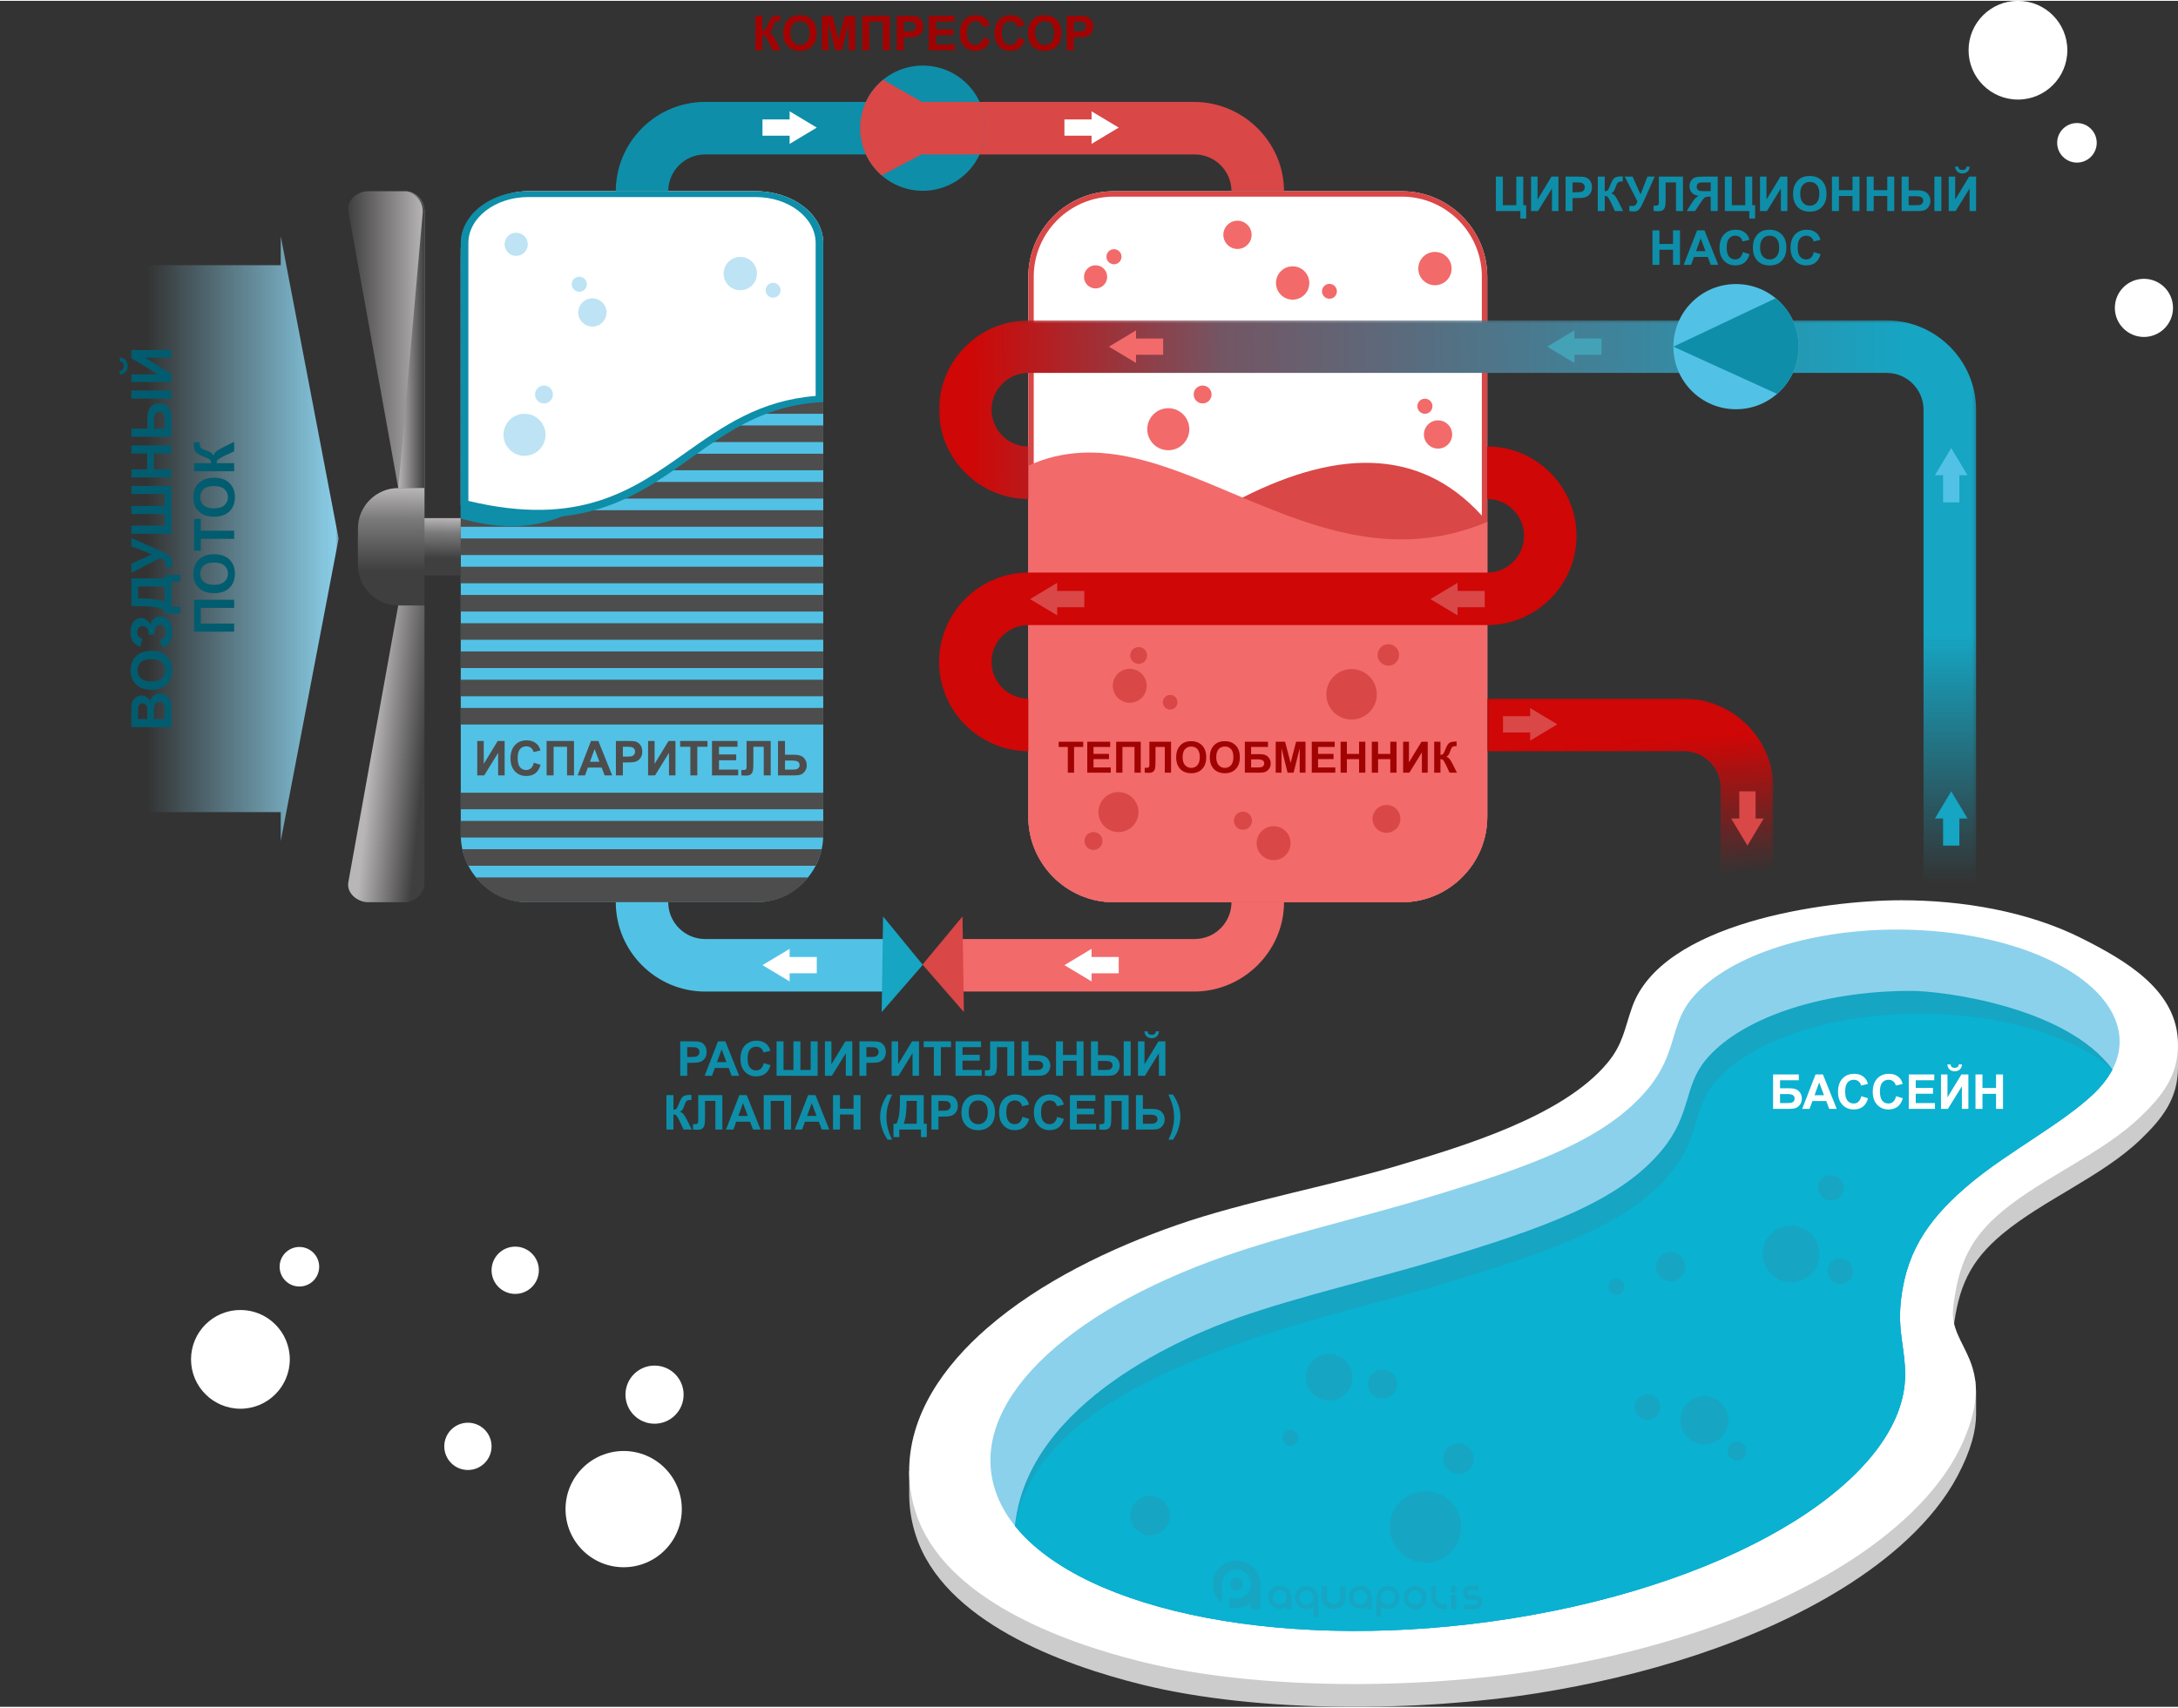 <?xml version="1.0" encoding="UTF-8"?>
<!DOCTYPE svg PUBLIC "-//W3C//DTD SVG 1.1//EN" "http://www.w3.org/Graphics/SVG/1.1/DTD/svg11.dtd">
<!-- Creator: CorelDRAW 2018 (64-Bit) -->
<svg xmlns="http://www.w3.org/2000/svg" xml:space="preserve" width="482px" height="378px" version="1.1" style="shape-rendering:geometricPrecision; text-rendering:geometricPrecision; image-rendering:optimizeQuality; fill-rule:evenodd; clip-rule:evenodd"
viewBox="0 0 496.483 388.981"
 xmlns:xlink="http://www.w3.org/1999/xlink">
 <rect x="0" y="0" width="496.483" height="388.981" fill="#333333" stroke="none"/>
 <defs>
  <style type="text/css">
   <![CDATA[
    .fil14 {fill:#BDE3F4}
    .fil4 {fill:#8BD1EB}
    .fil2 {fill:#51C2E5}
    .fil6 {fill:#0AB1D1}
    .fil5 {fill:#16A5C3}
    .fil22 {fill:#16A5C3}
    .fil12 {fill:#0E8EA9}
    .fil13 {fill:#0E8EA9}
    .fil11 {fill:#4D4D4D}
    .fil31 {fill:#8BD1EB}
    .fil3 {fill:#CCCCCC}
    .fil18 {fill:#CF0706}
    .fil15 {fill:#D94747}
    .fil1 {fill:#D94747}
    .fil16 {fill:#F26A6A}
    .fil19 {fill:#F26A6A}
    .fil0 {fill:white}
    .fil26 {fill:#51C2E5;fill-rule:nonzero}
    .fil27 {fill:#44A2B7;fill-rule:nonzero}
    .fil24 {fill:#16A5C3;fill-rule:nonzero}
    .fil23 {fill:#0E8EA9;fill-rule:nonzero}
    .fil32 {fill:#025C6F;fill-rule:nonzero}
    .fil21 {fill:#4D4D4D;fill-rule:nonzero}
    .fil20 {fill:#A10303;fill-rule:nonzero}
    .fil29 {fill:#D94747;fill-rule:nonzero}
    .fil28 {fill:#F26A6A;fill-rule:nonzero}
    .fil25 {fill:white;fill-rule:nonzero}
    .fil9 {fill:url(#id6)}
    .fil8 {fill:url(#id7)}
    .fil7 {fill:url(#id8)}
    .fil30 {fill:url(#id9)}
    .fil17 {fill:url(#id10)}
    .fil10 {fill:url(#id11)}
   ]]>
  </style>
   <mask id="id0">
  <linearGradient id="id1" gradientUnits="userSpaceOnUse" x1="450.455" y1="201.446" x2="450.457" y2="144.545">
   <stop offset="0" style="stop-opacity:0; stop-color:white"/>
   <stop offset="1" style="stop-opacity:1; stop-color:white"/>
  </linearGradient>
    <rect style="fill:url(#id1)" x="213.774" y="72.57" width="236.973" height="133.253"/>
   </mask>
   <mask id="id2">
  <linearGradient id="id3" gradientUnits="userSpaceOnUse" x1="397.839" y1="199.05" x2="395.443" y2="167.505">
   <stop offset="0" style="stop-opacity:0; stop-color:white"/>
   <stop offset="1" style="stop-opacity:1; stop-color:white"/>
  </linearGradient>
    <rect style="fill:url(#id3)" x="338.737" y="158.821" width="65.761" height="47.002"/>
   </mask>
   <mask id="id4">
  <linearGradient id="id5" gradientUnits="userSpaceOnUse" x1="0" y1="122.626" x2="77.19" y2="122.626">
   <stop offset="0" style="stop-opacity:0; stop-color:white"/>
   <stop offset="0.431" style="stop-opacity:-127.502; stop-color:white"/>
   <stop offset="1" style="stop-opacity:1; stop-color:white"/>
  </linearGradient>
    <rect style="fill:url(#id5)" x="-0.292" y="53.352" width="77.774" height="138.549"/>
   </mask>
  <linearGradient id="id6" gradientUnits="userSpaceOnUse" x1="90.791" y1="77.254" x2="96.773" y2="77.254">
   <stop offset="0" style="stop-opacity:1; stop-color:#B8B6B6"/>
   <stop offset="1" style="stop-opacity:1; stop-color:#403F3F"/>
  </linearGradient>
  <linearGradient id="id7" gradientUnits="userSpaceOnUse" x1="79.35" y1="77.254" x2="96.773" y2="77.254">
   <stop offset="0" style="stop-opacity:1; stop-color:#403F3F"/>
   <stop offset="1" style="stop-opacity:1; stop-color:#B8B6B6"/>
  </linearGradient>
  <linearGradient id="id8" gradientUnits="userSpaceOnUse" x1="105.103" y1="117.955" x2="104.968" y2="127.204">
   <stop offset="0" style="stop-opacity:1; stop-color:#B8B6B6"/>
   <stop offset="0.369" style="stop-opacity:1; stop-color:#7C7B7B"/>
   <stop offset="1" style="stop-opacity:1; stop-color:#403F3F"/>
  </linearGradient>
  <linearGradient id="id9" gradientUnits="userSpaceOnUse" xlink:href="#id8" x1="96.817" y1="111.095" x2="96.729" y2="130.079">
  </linearGradient>
  <linearGradient id="id10" gradientUnits="userSpaceOnUse" x1="221.145" y1="91.637" x2="434.375" y2="90.039">
   <stop offset="0" style="stop-opacity:1; stop-color:#CF0706"/>
   <stop offset="0.271" style="stop-opacity:1; stop-color:#735664"/>
   <stop offset="1" style="stop-opacity:1; stop-color:#16A5C3"/>
  </linearGradient>
  <linearGradient id="id11" gradientUnits="userSpaceOnUse" xlink:href="#id6" x1="84.69" y1="170.576" x2="96.773" y2="171.734">
  </linearGradient>
 </defs>
 <g id="Слой_x0020_1">
  <path class="fil0" d="M253.873 43.412l65.692 0c10.705,0 19.464,8.759 19.464,19.464l0 123.191c0,10.705 -8.759,19.464 -19.464,19.464l-65.692 0c-10.705,0 -19.464,-8.759 -19.464,-19.464l0 -123.191c0,-10.705 8.759,-19.464 19.464,-19.464z"/>
  <path class="fil1" d="M253.873 43.412l65.692 0c10.705,0 19.464,8.759 19.464,19.464l0 123.191c0,10.705 -8.759,19.464 -19.464,19.464l-65.692 0c-10.705,0 -19.464,-8.759 -19.464,-19.464l0 -123.191c0,-10.705 8.759,-19.464 19.464,-19.464zm65.692 1.236l-65.692 0c-5.011,0 -9.569,2.051 -12.873,5.355 -3.304,3.305 -5.355,7.862 -5.355,12.873l0 123.191c0,5.012 2.051,9.569 5.355,12.873 3.304,3.304 7.862,5.356 12.873,5.356l65.692 0c5.011,0 9.569,-2.052 12.873,-5.356 3.304,-3.304 5.355,-7.862 5.355,-12.873l0 -123.191c0,-5.011 -2.051,-9.568 -5.355,-12.873 -3.304,-3.304 -7.862,-5.355 -12.873,-5.355z"/>
  <path class="fil2" d="M120.407 43.412l51.883 0c8.455,0 15.372,6.918 15.372,15.373l0 131.373c0,8.455 -6.917,15.373 -15.372,15.373l-51.883 0c-8.454,0 -15.372,-6.918 -15.372,-15.373l0 -131.373c0,-8.455 6.918,-15.373 15.372,-15.373z"/>
  <path class="fil3" d="M433.473 210.273c13.66,0 28.7,2.465 40.987,8.642 8.681,4.364 18.579,9.99 21.298,19.158l0.725 -0.133 0 5.191 0 0.011c-0.004,7.175 -3.538,11.69 -8.617,16.559 -8.67,8.308 -22.103,13.735 -31.34,21.414 -7.518,6.249 -10.132,12.153 -11.293,22.115 -0.543,4.652 2.136,7.87 3.858,12.208l1.153 -0.977 0.211 2.441 0 5.358 0 0.067 -0.001 0c-0.013,3.594 -1.09,8.037 -4.178,13.911 -5.648,10.736 -16.152,19.414 -25.983,25.546 -20.458,12.76 -46.146,20.315 -69.821,24.084 -26.871,4.279 -63.653,4.614 -90.191,-1.96 -18.335,-4.542 -45.196,-14.433 -51.528,-34.029 -0.934,-2.889 -1.444,-5.885 -1.499,-8.922 -0.006,-0.302 -0.005,-0.604 -0.002,-0.905l-0.001 -0.001 -0.002 -4.844 0.443 -0.067c1.827,-10.844 9.088,-20.16 17.311,-27.311 12.173,-10.585 28.144,-18.228 43.291,-23.512 15.362,-5.358 34.746,-8.893 50.334,-13.536 14.76,-4.396 37.709,-11.206 47.856,-23.504 3.473,-4.209 3.833,-7.722 5.559,-12.626 6.76,-19.216 43.776,-24.378 61.43,-24.378z"/>
  <path class="fil0" d="M433.473 205.081c13.66,0 28.7,2.466 40.987,8.643 10.175,5.115 22.023,11.963 22.023,24.216 0,7.182 -3.535,11.699 -8.618,16.57 -8.669,8.308 -22.102,13.735 -31.34,21.413 -7.517,6.249 -10.131,12.154 -11.292,22.116 -1.061,9.1 10.269,12.148 2.304,30.385 -5.219,11.951 -16.624,21.545 -27.244,28.169 -20.458,12.76 -46.146,20.314 -69.821,24.084 -26.871,4.278 -63.653,4.614 -90.191,-1.961 -18.335,-4.541 -45.195,-14.432 -51.528,-34.028 -0.934,-2.89 -1.444,-5.885 -1.499,-8.921 -0.244,-13.343 8.089,-24.729 17.749,-33.129 12.173,-10.585 28.144,-18.229 43.291,-23.512 15.362,-5.358 34.747,-8.894 50.334,-13.536 14.76,-4.396 37.709,-11.206 47.856,-23.504 3.473,-4.209 3.833,-7.722 5.559,-12.626 6.76,-19.216 43.776,-24.379 61.43,-24.379z"/>
  <path class="fil4" d="M432.466 211.763c28.007,0 50.711,11.442 50.711,25.556 0,4.582 -2.52,8.609 -5.906,11.862 -6.938,6.666 -19.535,13.3 -27.921,20.287 -8.981,7.484 -14.639,14.891 -15.996,26.552 -0.865,7.437 0.935,11.08 0.929,17.265 -0.027,23.313 -37.533,47.216 -89.505,55.512 -56.993,9.097 -109.799,-4.017 -117.946,-29.291 -6.28,-19.479 15.801,-40.496 52.348,-53.275 13.851,-4.843 30.424,-8.647 44.831,-12.948 24.546,-7.33 41.994,-13.495 51.675,-25.257 6.709,-8.151 4.896,-14.375 9.899,-20.469 7.609,-9.271 25.734,-15.794 46.881,-15.794z"/>
  <path class="fil5" d="M435.66 225.739c6.925,0 35.295,3.517 45.88,17.922 -1.055,2.02 -2.551,3.87 -4.269,5.52 -6.938,6.665 -19.535,13.3 -27.921,20.287 -8.981,7.484 -14.639,14.891 -15.996,26.552 -0.865,7.437 0.935,11.08 0.929,17.265 -0.027,23.313 -37.533,47.216 -89.505,55.512 -50.437,8.051 -97.59,-1.295 -113.417,-21.07 2.913,-28.539 39.753,-43.583 51.013,-47.52 13.851,-4.843 30.424,-8.647 44.831,-12.949 24.547,-7.329 41.994,-13.494 51.675,-25.256 6.71,-8.151 4.896,-14.375 9.899,-20.469 7.61,-9.271 25.734,-15.794 46.881,-15.794z"/>
  <path class="fil6" d="M437.656 230.93c18.739,0 35.101,5.123 43.88,12.739 -1.056,2.017 -2.55,3.864 -4.265,5.512 -6.938,6.666 -19.535,13.3 -27.921,20.287 -8.981,7.484 -14.639,14.891 -15.996,26.552 -0.865,7.437 0.935,11.08 0.929,17.265 -0.027,23.313 -37.533,47.216 -89.505,55.512 -50.429,8.049 -97.569,-1.294 -113.404,-21.062 3.465,-19.45 23.23,-31.929 52.996,-42.337 13.852,-4.843 30.425,-8.647 44.832,-12.949 24.546,-7.329 41.994,-13.494 51.675,-25.256 6.709,-8.151 4.896,-14.375 9.898,-20.469 7.61,-9.271 25.735,-15.794 46.881,-15.794z"/>
  <path class="fil7" d="M105.035 117.954l-9.251 0c-7.802,0 -14.186,2.014 -14.186,4.475l0 4.085c0,2.461 6.383,4.475 14.186,4.475l9.251 0 0 -13.035z"/>
  <path class="fil8" d="M96.772 111.095l-5.99 0 -11.38 -63.128c-0.444,-2.466 2.049,-4.555 4.555,-4.555l8.261 0c2.505,0 4.554,2.05 4.554,4.555l0 63.128z"/>
  <path class="fil9" d="M96.772 111.095l-5.981 0 5.561 -62.744c0.221,-2.496 -1.639,-4.718 -4.134,-4.939 2.505,0 4.554,2.05 4.554,4.555l0 63.128z"/>
  <path class="fil10" d="M96.772 137.849l-5.99 0 -11.38 63.127c-0.444,2.466 2.049,4.555 4.555,4.555l8.261 0c2.505,0 4.554,-2.049 4.554,-4.555l0 -63.127z"/>
  <path class="fil11" d="M120.407 43.412l51.883 0c5.525,0 10.394,2.271 13.104,5.657l-78.091 0c2.71,-3.386 7.579,-5.657 13.104,-5.657zm66.564 8.32c0.449,1.105 0.691,2.278 0.691,3.492l0 0.289 -82.627 0 0 -0.289c0,-1.214 0.243,-2.387 0.691,-3.492l81.245 0zm0.691 6.444l0 3.778 -82.627 0 0 -3.778 82.627 0zm0 6.44l0 3.779 -82.627 0 0 -3.779 82.627 0zm0 6.441l0 3.779 -82.627 0 0 -3.779 82.627 0zm0 6.441l0 3.779 -82.627 0 0 -3.779 82.627 0zm0 6.441l0 3.779 -82.627 0 0 -3.779 82.627 0zm0 6.441l0 3.778 -82.627 0 0 -3.778 82.627 0zm0 6.441l0 3.778 -82.627 0 0 -3.778 82.627 0zm0 6.441l0 3.778 -82.627 0 0 -3.778 82.627 0zm0 6.44l0 3.779 -82.627 0 0 -3.779 82.627 0zm0 6.441l0 3.779 -82.627 0 0 -3.779 82.627 0zm0 6.441l0 3.779 -82.627 0 0 -3.779 82.627 0zm0 6.441l0 3.779 -82.627 0 0 -3.779 82.627 0zm0 6.441l0 3.778 -82.627 0 0 -3.778 82.627 0zm0 6.441l0 3.778 -82.627 0 0 -3.778 82.627 0zm0 6.441l0 3.778 -82.627 0 0 -3.778 82.627 0zm0 6.441l0 3.778 -82.627 0 0 -3.778 82.627 0zm0 6.44l0 3.779 -82.627 0 0 -3.779 82.627 0zm0 19.323l0 3.779 -82.627 0 0 -3.779 82.627 0zm0 6.441l0 3.778 -82.627 0 0 -3.778 82.627 0zm-0.338 6.441c-0.33,1.629 -0.79,2.491 -1.387,3.778l-79.178 0c-0.659,-1.241 -1.038,-2.088 -1.371,-3.778l81.936 0zm-3.144 6.441c-2.711,3.386 -6.366,5.656 -11.89,5.656l-51.883 0c-5.524,0 -9.179,-2.27 -11.89,-5.656l75.663 0z"/>
  <path class="fil12" d="M116.847 44.756l39.866 0c6.497,0 11.813,5.315 11.813,11.811l0 37.591c-25.36,-0.371 -29.011,33.622 -63.491,23.875l0 -61.466c0,-6.496 5.315,-11.811 11.812,-11.811z"/>
  <path class="fil0" d="M120.407 43.412l51.883 0c8.455,0 15.372,5.316 15.372,11.812l0 36.092c-31.989,1.446 -36.689,35.333 -82.627,23.677l0 -58.426c0,-6.496 6.917,-13.155 15.372,-13.155z"/>
  <path class="fil13" d="M120.407 43.412l51.883 0c8.455,0 15.372,5.316 15.372,11.812l0 36.267c-31.989,1.446 -36.689,35.582 -82.627,23.926l0 -60.193c0,-6.496 6.917,-11.812 15.372,-11.812zm51.883 1.331l-51.883 0c-3.749,0 -7.159,1.18 -9.632,3.08 -2.472,1.9 -4.008,4.52 -4.008,7.401l0 58.798c25.366,6.082 37.541,-2.524 49.469,-10.956 8.516,-6.021 16.916,-11.958 29.694,-12.973l0 -34.869c0,-2.881 -1.536,-5.501 -4.008,-7.401 -2.473,-1.9 -5.883,-3.08 -9.632,-3.08z"/>
  <path class="fil14" d="M119.564 94.158c2.647,0 4.792,2.146 4.792,4.792 0,2.647 -2.145,4.792 -4.792,4.792 -2.646,0 -4.791,-2.145 -4.791,-4.792 0,-2.646 2.145,-4.792 4.791,-4.792z"/>
  <path class="fil14" d="M123.999 87.718c1.127,0 2.04,0.913 2.04,2.039 0,1.126 -0.913,2.039 -2.04,2.039 -1.126,0 -2.039,-0.913 -2.039,-2.039 0,-1.126 0.913,-2.039 2.039,-2.039z"/>
  <path class="fil14" d="M135.038 67.837c1.778,0 3.22,1.442 3.22,3.22 0,1.779 -1.442,3.221 -3.22,3.221 -1.779,0 -3.221,-1.442 -3.221,-3.221 0,-1.778 1.442,-3.22 3.221,-3.22z"/>
  <path class="fil14" d="M132.043 62.897c0.949,0 1.719,0.77 1.719,1.719 0,0.95 -0.77,1.72 -1.719,1.72 -0.95,0 -1.72,-0.77 -1.72,-1.72 0,-0.949 0.77,-1.719 1.72,-1.719z"/>
  <path class="fil14" d="M168.75 58.393c2.098,0 3.799,1.701 3.799,3.798 0,2.098 -1.701,3.798 -3.799,3.798 -2.097,0 -3.798,-1.7 -3.798,-3.798 0,-2.097 1.701,-3.798 3.798,-3.798z"/>
  <path class="fil14" d="M117.667 52.871c1.46,0 2.643,1.183 2.643,2.642 0,1.46 -1.183,2.643 -2.643,2.643 -1.459,0 -2.642,-1.183 -2.642,-2.643 0,-1.459 1.183,-2.642 2.642,-2.642z"/>
  <path class="fil14" d="M176.232 64.293c0.938,0 1.698,0.76 1.698,1.697 0,0.937 -0.76,1.697 -1.698,1.697 -0.937,0 -1.696,-0.76 -1.696,-1.697 0,-0.937 0.759,-1.697 1.696,-1.697z"/>
  <path class="fil15" d="M339.029 135.263l0 -16.466c-14.095,-16.792 -33.177,-16.962 -55.791,-5.536l-16.872 22.002 72.663 0z"/>
  <path class="fil16" d="M339.029 118.797l0 67.27c0,10.705 -8.759,19.464 -19.464,19.464l-65.692 0c-10.705,0 -19.464,-8.759 -19.464,-19.464l0 -80.073c31.92,-14.632 63.979,29.979 104.62,12.803z"/>
  <path class="fil17" style="mask:url(#id0)" d="M234.409 72.862l195.692 0c11.191,0.012 20.354,9.171 20.354,20.364l0 0 0 112.305 -11.978 0 0 -112.304 0 -0.001c0,-4.612 -3.763,-8.386 -8.376,-8.386l-195.692 0c-4.612,0 -8.386,3.774 -8.386,8.386l0 0.001c0,4.612 3.774,8.385 8.386,8.385l0 3.347 0 8.631c-11.191,-0.011 -20.343,-9.17 -20.343,-20.364l0 0c0,-11.193 9.152,-20.352 20.343,-20.364z"/>
  <path class="fil18" style="mask:url(#id2)" d="M339.029 159.113l44.822 0c10.676,0.012 19.567,8.349 20.355,18.834l0 27.584 -11.978 0 0 -26.053 0 0c0,-4.61 -3.769,-8.381 -8.377,-8.386l-0.009 0 -44.813 0 0 -11.979z"/>
  <path class="fil18" d="M234.409 142.341c-4.612,0 -8.386,3.774 -8.386,8.386l0 0.001c0,4.612 3.774,8.385 8.386,8.385l0 3.347 0 8.632c-11.191,-0.012 -20.343,-9.171 -20.343,-20.364l0 0c0,-11.194 9.152,-20.352 20.343,-20.364l0 -0.001 104.62 0c4.414,0 8.059,-3.456 8.364,-7.796l0 -1.18c-0.305,-4.34 -3.95,-7.796 -8.364,-7.796l0 -4.239 0 -7.739c11.19,0.012 20.343,9.171 20.343,20.364l0 0c0,11.194 -9.153,20.352 -20.343,20.364l0 0 -104.62 0z"/>
  <path class="fil1" d="M308.094 163.876c-3.177,0 -5.753,-2.576 -5.753,-5.753 0,-3.177 2.576,-5.753 5.753,-5.753 3.177,0 5.753,2.576 5.753,5.753 0,3.177 -2.576,5.753 -5.753,5.753z"/>
  <path class="fil1" d="M316.48 151.587c-1.353,0 -2.449,-1.096 -2.449,-2.448 0,-1.352 1.096,-2.449 2.449,-2.449 1.352,0 2.448,1.097 2.448,2.449 0,1.352 -1.096,2.448 -2.448,2.448z"/>
  <path class="fil1" d="M290.325 195.93c-2.135,0 -3.866,-1.73 -3.866,-3.866 0,-2.135 1.731,-3.866 3.866,-3.866 2.135,0 3.866,1.731 3.866,3.866 0,2.136 -1.731,3.866 -3.866,3.866z"/>
  <path class="fil1" d="M283.337 189.006c-1.14,0 -2.064,-0.924 -2.064,-2.064 0,-1.141 0.924,-2.065 2.064,-2.065 1.14,0 2.065,0.924 2.065,2.065 0,1.14 -0.925,2.064 -2.065,2.064z"/>
  <path class="fil1" d="M254.956 189.538c-2.519,0 -4.56,-2.042 -4.56,-4.56 0,-2.519 2.041,-4.561 4.56,-4.561 2.519,0 4.56,2.042 4.56,4.561 0,2.518 -2.041,4.56 -4.56,4.56z"/>
  <path class="fil1" d="M316.051 189.696c-1.752,0 -3.172,-1.42 -3.172,-3.172 0,-1.752 1.42,-3.172 3.172,-3.172 1.753,0 3.173,1.42 3.173,3.172 0,1.752 -1.42,3.172 -3.173,3.172z"/>
  <path class="fil1" d="M249.265 193.604c-1.125,0 -2.037,-0.912 -2.037,-2.038 0,-1.125 0.912,-2.037 2.037,-2.037 1.126,0 2.038,0.912 2.038,2.037 0,1.126 -0.912,2.038 -2.038,2.038z"/>
  <path class="fil1" d="M257.53 160.042c-2.135,0 -3.866,-1.731 -3.866,-3.866 0,-2.135 1.731,-3.866 3.866,-3.866 2.135,0 3.866,1.731 3.866,3.866 0,2.135 -1.731,3.866 -3.866,3.866z"/>
  <path class="fil1" d="M266.741 161.594c-0.922,0 -1.669,-0.747 -1.669,-1.669 0,-0.922 0.747,-1.669 1.669,-1.669 0.922,0 1.669,0.747 1.669,1.669 0,0.922 -0.747,1.669 -1.669,1.669z"/>
  <path class="fil1" d="M259.565 151.178c-1.058,0 -1.916,-0.858 -1.916,-1.916 0,-1.058 0.858,-1.915 1.916,-1.915 1.057,0 1.915,0.857 1.915,1.915 0,1.058 -0.858,1.916 -1.915,1.916z"/>
  <path class="fil19" d="M266.315 92.886c2.646,0 4.791,2.146 4.791,4.792 0,2.646 -2.145,4.792 -4.791,4.792 -2.647,0 -4.792,-2.146 -4.792,-4.792 0,-2.646 2.145,-4.792 4.792,-4.792z"/>
  <path class="fil19" d="M274.144 87.718c1.126,0 2.039,0.913 2.039,2.039 0,1.126 -0.913,2.039 -2.039,2.039 -1.126,0 -2.04,-0.913 -2.04,-2.039 0,-1.126 0.914,-2.039 2.04,-2.039z"/>
  <path class="fil19" d="M282.087 50.135c1.779,0 3.221,1.441 3.221,3.22 0,1.779 -1.442,3.22 -3.221,3.22 -1.778,0 -3.22,-1.441 -3.22,-3.22 0,-1.779 1.442,-3.22 3.22,-3.22z"/>
  <path class="fil19" d="M253.936 56.626c0.95,0 1.72,0.771 1.72,1.72 0,0.95 -0.77,1.72 -1.72,1.72 -0.95,0 -1.72,-0.77 -1.72,-1.72 0,-0.949 0.77,-1.72 1.72,-1.72z"/>
  <path class="fil19" d="M294.665 60.537c2.098,0 3.799,1.701 3.799,3.799 0,2.098 -1.701,3.798 -3.799,3.798 -2.097,0 -3.798,-1.7 -3.798,-3.798 0,-2.098 1.701,-3.799 3.798,-3.799z"/>
  <path class="fil19" d="M249.743 60.296c1.459,0 2.642,1.183 2.642,2.642 0,1.46 -1.183,2.643 -2.642,2.643 -1.459,0 -2.642,-1.183 -2.642,-2.643 0,-1.459 1.183,-2.642 2.642,-2.642z"/>
  <path class="fil19" d="M303.051 64.535c0.937,0 1.697,0.76 1.697,1.697 0,0.938 -0.76,1.698 -1.697,1.698 -0.937,0 -1.697,-0.76 -1.697,-1.698 0,-0.937 0.76,-1.697 1.697,-1.697z"/>
  <path class="fil19" d="M327.806 95.656c1.779,0 3.221,1.441 3.221,3.22 0,1.779 -1.442,3.22 -3.221,3.22 -1.778,0 -3.22,-1.441 -3.22,-3.22 0,-1.779 1.442,-3.22 3.22,-3.22z"/>
  <path class="fil19" d="M324.811 90.715c0.95,0 1.72,0.77 1.72,1.72 0,0.95 -0.77,1.72 -1.72,1.72 -0.949,0 -1.719,-0.77 -1.719,-1.72 0,-0.95 0.77,-1.72 1.719,-1.72z"/>
  <path class="fil19" d="M327.103 57.249c2.097,0 3.798,1.7 3.798,3.798 0,2.098 -1.701,3.798 -3.798,3.798 -2.098,0 -3.798,-1.7 -3.798,-3.798 0,-2.098 1.7,-3.798 3.798,-3.798z"/>
  <path class="fil13" d="M160.713 23.048l55.75 0 0 11.978 -55.75 0c-4.613,0 -8.386,3.774 -8.386,8.386l0 0.001 -11.957 -0.001 0 0c0,-11.193 9.152,-20.352 20.343,-20.364z"/>
  <path class="fil2" d="M160.713 225.896l40.991 0 0 -11.979 -40.991 0c-4.613,0 -8.386,-3.773 -8.386,-8.386l0 0 -11.957 0 0 0.001c0,11.193 9.152,20.352 20.343,20.364z"/>
  <path class="fil20" d="M243.414 175.99l0 -5.862 -2.089 0 0 -1.192 5.596 0 0 1.192 -2.079 0 0 5.862 -1.428 0zm4.432 0l0 -7.054 5.221 0 0 1.192 -3.793 0 0 1.567 3.527 0 0 1.192 -3.527 0 0 1.911 3.931 0 0 1.192 -5.359 0zm6.591 -7.054l5.605 0 0 7.054 -1.428 0 0 -5.862 -2.749 0 0 5.862 -1.428 0 0 -7.054zm7.569 0l4.941 0 0 7.054 -1.428 0 0 -5.862 -2.119 0 0 3.012c0,0.862 -0.029,1.464 -0.087,1.804 -0.057,0.342 -0.197,0.609 -0.42,0.8 -0.223,0.191 -0.571,0.286 -1.046,0.286 -0.167,0 -0.469,-0.017 -0.91,-0.048l0 -1.105 0.319 0.005c0.297,0 0.499,-0.039 0.601,-0.12 0.104,-0.081 0.154,-0.278 0.154,-0.591l-0.005 -1.212 0 -4.023zm6.11 3.57c0,-0.719 0.109,-1.323 0.324,-1.813 0.159,-0.359 0.379,-0.683 0.657,-0.969 0.277,-0.285 0.581,-0.497 0.911,-0.637 0.44,-0.185 0.948,-0.279 1.522,-0.279 1.041,0 1.872,0.324 2.498,0.969 0.624,0.647 0.936,1.545 0.936,2.696 0,1.141 -0.311,2.035 -0.93,2.678 -0.619,0.645 -1.448,0.967 -2.484,0.967 -1.049,0 -1.885,-0.32 -2.504,-0.962 -0.619,-0.64 -0.93,-1.524 -0.93,-2.65zm1.468 -0.048c0,0.8 0.186,1.406 0.555,1.82 0.37,0.412 0.839,0.619 1.407,0.619 0.57,0 1.037,-0.206 1.403,-0.614 0.364,-0.411 0.547,-1.025 0.547,-1.844 0,-0.81 -0.178,-1.414 -0.534,-1.811 -0.355,-0.4 -0.826,-0.598 -1.416,-0.598 -0.587,0 -1.062,0.202 -1.422,0.604 -0.359,0.404 -0.54,1.011 -0.54,1.824zm6.196 0.048c0,-0.719 0.108,-1.323 0.323,-1.813 0.159,-0.359 0.379,-0.683 0.657,-0.969 0.277,-0.285 0.581,-0.497 0.911,-0.637 0.44,-0.185 0.948,-0.279 1.522,-0.279 1.041,0 1.872,0.324 2.498,0.969 0.624,0.647 0.936,1.545 0.936,2.696 0,1.141 -0.311,2.035 -0.93,2.678 -0.619,0.645 -1.448,0.967 -2.484,0.967 -1.049,0 -1.885,-0.32 -2.504,-0.962 -0.619,-0.64 -0.929,-1.524 -0.929,-2.65zm1.467 -0.048c0,0.8 0.186,1.406 0.555,1.82 0.37,0.412 0.839,0.619 1.408,0.619 0.57,0 1.036,-0.206 1.402,-0.614 0.365,-0.411 0.547,-1.025 0.547,-1.844 0,-0.81 -0.177,-1.414 -0.534,-1.811 -0.355,-0.4 -0.826,-0.598 -1.415,-0.598 -0.588,0 -1.063,0.202 -1.422,0.604 -0.36,0.404 -0.541,1.011 -0.541,1.824zm6.521 -3.522l5.271 0 0 1.192 -3.843 0 0 1.636 1.903 0c0.524,0 0.961,0.064 1.306,0.192 0.346,0.128 0.642,0.364 0.887,0.711 0.244,0.345 0.367,0.75 0.367,1.215 0,0.476 -0.123,0.885 -0.371,1.225 -0.246,0.338 -0.527,0.571 -0.844,0.696 -0.315,0.125 -0.765,0.187 -1.348,0.187l-3.328 0 0 -7.054zm1.428 5.862l1.385 0c0.441,0 0.753,-0.021 0.932,-0.064 0.179,-0.043 0.337,-0.14 0.47,-0.292 0.133,-0.151 0.199,-0.338 0.199,-0.56 0,-0.323 -0.117,-0.558 -0.349,-0.706 -0.233,-0.146 -0.629,-0.22 -1.19,-0.22l-1.447 0 0 1.842zm5.605 1.192l0 -7.054 2.139 0 1.264 4.811 1.25 -4.811 2.144 0 0 7.054 -1.32 0 -0.005 -5.553 -1.391 5.553 -1.372 0 -1.384 -5.553 -0.005 5.553 -1.32 0zm8.226 0l0 -7.054 5.222 0 0 1.192 -3.793 0 0 1.567 3.526 0 0 1.192 -3.526 0 0 1.911 3.931 0 0 1.192 -5.36 0zm6.572 0l0 -7.054 1.428 0 0 2.779 2.778 0 0 -2.779 1.429 0 0 7.054 -1.429 0 0 -3.083 -2.778 0 0 3.083 -1.428 0zm7.114 0l0 -7.054 1.429 0 0 2.779 2.778 0 0 -2.779 1.429 0 0 7.054 -1.429 0 0 -3.083 -2.778 0 0 3.083 -1.429 0zm7.135 -7.054l1.33 0 0 4.696 2.857 -4.696 1.418 0 0 7.054 -1.33 0 0 -4.62 -2.856 4.62 -1.419 0 0 -7.054zm7.082 0l1.428 0 0 3.005c0.317,-0.033 0.533,-0.113 0.644,-0.246 0.112,-0.132 0.286,-0.498 0.519,-1.099 0.294,-0.763 0.591,-1.239 0.888,-1.425 0.296,-0.186 0.77,-0.279 1.427,-0.279 0.033,0 0.102,-0.002 0.207,-0.005l0 1.054 -0.202 -0.005c-0.292,0 -0.506,0.036 -0.64,0.108 -0.135,0.073 -0.243,0.183 -0.327,0.331 -0.084,0.147 -0.207,0.451 -0.369,0.911 -0.088,0.245 -0.181,0.448 -0.283,0.612 -0.1,0.165 -0.279,0.319 -0.535,0.464 0.317,0.088 0.578,0.27 0.785,0.543 0.206,0.272 0.433,0.657 0.68,1.154l0.96 1.931 -1.675 0 -0.846 -1.816c-0.013,-0.026 -0.04,-0.075 -0.082,-0.149 -0.016,-0.025 -0.075,-0.136 -0.177,-0.332 -0.181,-0.348 -0.328,-0.565 -0.443,-0.652 -0.117,-0.087 -0.293,-0.131 -0.531,-0.134l0 3.083 -1.428 0 0 -7.054z"/>
  <path class="fil21" d="M108.791 168.76l1.482 0 0 5.23 3.182 -5.23 1.58 0 0 7.856 -1.482 0 0 -5.146 -3.182 5.146 -1.58 0 0 -7.856zm12.892 4.959l1.536 0.472c-0.236,0.865 -0.629,1.507 -1.178,1.928 -0.548,0.419 -1.243,0.629 -2.087,0.629 -1.044,0 -1.901,-0.357 -2.575,-1.07 -0.671,-0.713 -1.007,-1.688 -1.007,-2.926 0,-1.308 0.338,-2.325 1.013,-3.049 0.675,-0.724 1.564,-1.086 2.665,-1.086 0.962,0 1.743,0.285 2.342,0.854 0.359,0.337 0.626,0.819 0.805,1.45l-1.569 0.373c-0.093,-0.406 -0.287,-0.727 -0.582,-0.964 -0.296,-0.235 -0.654,-0.352 -1.075,-0.352 -0.583,0 -1.057,0.208 -1.419,0.627 -0.364,0.417 -0.545,1.094 -0.545,2.03 0,0.991 0.179,1.699 0.536,2.119 0.358,0.423 0.823,0.633 1.395,0.633 0.423,0 0.787,-0.133 1.09,-0.402 0.304,-0.269 0.523,-0.69 0.655,-1.266zm2.92 -4.959l6.244 0 0 7.856 -1.591 0 0 -6.529 -3.062 0 0 6.529 -1.591 0 0 -7.856zm14.944 7.856l-1.714 0 -0.678 -1.788 -3.151 0 -0.653 1.788 -1.683 0 3.051 -7.856 1.68 0 3.148 7.856zm-2.908 -3.116l-1.092 -2.908 -1.061 2.908 2.153 0zm3.755 3.116l0 -7.856 2.543 0c0.964,0 1.592,0.038 1.884,0.117 0.45,0.118 0.827,0.375 1.13,0.769 0.304,0.396 0.456,0.906 0.456,1.531 0,0.483 -0.088,0.887 -0.262,1.216 -0.175,0.33 -0.397,0.587 -0.666,0.776 -0.268,0.186 -0.543,0.311 -0.821,0.371 -0.378,0.075 -0.925,0.113 -1.642,0.113l-1.031 0 0 2.963 -1.591 0zm1.591 -6.529l0 2.239 0.865 0c0.623,0 1.038,-0.042 1.249,-0.125 0.21,-0.082 0.375,-0.21 0.494,-0.387 0.118,-0.176 0.179,-0.379 0.179,-0.613 0,-0.287 -0.084,-0.523 -0.251,-0.709 -0.168,-0.187 -0.378,-0.304 -0.636,-0.352 -0.189,-0.035 -0.567,-0.053 -1.138,-0.053l-0.762 0zm5.75 -1.327l1.481 0 0 5.23 3.182 -5.23 1.58 0 0 7.856 -1.481 0 0 -5.146 -3.182 5.146 -1.58 0 0 -7.856zm9.632 7.856l0 -6.529 -2.326 0 0 -1.327 6.232 0 0 1.327 -2.315 0 0 6.529 -1.591 0zm4.936 0l0 -7.856 5.816 0 0 1.327 -4.225 0 0 1.745 3.929 0 0 1.328 -3.929 0 0 2.128 4.378 0 0 1.328 -5.969 0zm7.884 -7.856l5.503 0 0 7.856 -1.591 0 0 -6.529 -2.359 0 0 3.354c0,0.961 -0.033,1.632 -0.097,2.01 -0.064,0.381 -0.219,0.679 -0.468,0.891 -0.249,0.212 -0.636,0.318 -1.165,0.318 -0.187,0 -0.523,-0.018 -1.013,-0.053l0 -1.231 0.354 0.006c0.332,0 0.557,-0.044 0.67,-0.134 0.115,-0.089 0.172,-0.309 0.172,-0.658l-0.006 -1.35 0 -4.48zm7.167 0l1.591 0 0 3.138 2.12 0c0.999,0 1.721,0.234 2.169,0.702 0.448,0.468 0.671,1.03 0.671,1.685 0,0.535 -0.135,0.991 -0.407,1.366 -0.271,0.376 -0.58,0.63 -0.93,0.764 -0.347,0.133 -0.85,0.201 -1.507,0.201l-3.707 0 0 -7.856zm1.591 6.528l1.542 0c0.499,0 0.847,-0.023 1.039,-0.071 0.192,-0.047 0.366,-0.157 0.517,-0.327 0.152,-0.17 0.227,-0.379 0.227,-0.628 0,-0.358 -0.13,-0.619 -0.387,-0.786 -0.26,-0.166 -0.701,-0.25 -1.326,-0.25l-1.612 0 0 2.062z"/>
  <path class="fil1" d="M216.463 23.048l55.75 0c11.191,0.012 20.484,9.171 20.484,20.364l0 0 -11.978 0.001 0 -0.001c0,-4.612 -3.763,-8.386 -8.375,-8.386l-55.881 0 0 -11.978z"/>
  <path class="fil19" d="M216.528 225.896l55.685 0c11.191,-0.012 20.484,-9.171 20.484,-20.364l0 -0.001 -11.978 0 0 0c0,4.613 -3.763,8.386 -8.375,8.386l-55.816 0 0 11.979z"/>
  <path class="fil13" d="M210.353 14.762c7.884,0 14.275,6.391 14.275,14.275 0,7.884 -6.391,14.275 -14.275,14.275 -7.884,0 -14.276,-6.391 -14.276,-14.275 0,-7.884 6.392,-14.275 14.276,-14.275z"/>
  <path class="fil1" d="M201.3 18l8.852 5.048 13.161 0c0.843,1.821 1.315,3.85 1.315,5.989 0,2.139 -0.472,4.168 -1.315,5.989l-13.261 0 -9.07 4.78c-3.005,-2.617 -4.905,-6.471 -4.905,-10.769 0,-4.448 2.034,-8.42 5.223,-11.037z"/>
  <polygon class="fil22" points="201.3,208.768 210.353,219.806 210.353,219.806 200.982,230.575 "/>
  <polygon class="fil1" points="219.404,208.768 210.353,219.672 210.353,219.806 219.722,230.575 "/>
  <path class="fil20" d="M172.193 3.421l1.591 0 0 3.347c0.353,-0.037 0.592,-0.127 0.717,-0.274 0.124,-0.147 0.318,-0.555 0.577,-1.224 0.328,-0.85 0.659,-1.381 0.99,-1.588 0.329,-0.206 0.858,-0.31 1.589,-0.31 0.037,0 0.113,-0.002 0.231,-0.006l0 1.174 -0.225 -0.005c-0.326,0 -0.564,0.04 -0.714,0.12 -0.15,0.081 -0.27,0.203 -0.364,0.368 -0.093,0.165 -0.23,0.503 -0.411,1.015 -0.097,0.273 -0.201,0.499 -0.315,0.682 -0.111,0.183 -0.311,0.355 -0.596,0.516 0.353,0.099 0.644,0.302 0.874,0.605 0.231,0.304 0.483,0.732 0.758,1.286l1.069 2.151 -1.865 0 -0.942 -2.023c-0.014,-0.03 -0.046,-0.084 -0.091,-0.167 -0.019,-0.027 -0.085,-0.151 -0.198,-0.369 -0.201,-0.388 -0.366,-0.629 -0.494,-0.726 -0.129,-0.097 -0.325,-0.146 -0.59,-0.15l0 3.435 -1.591 0 0 -7.857zm6.346 3.976c0,-0.801 0.12,-1.474 0.36,-2.019 0.177,-0.401 0.422,-0.761 0.731,-1.079 0.309,-0.318 0.648,-0.554 1.015,-0.71 0.491,-0.207 1.056,-0.311 1.696,-0.311 1.159,0 2.085,0.361 2.781,1.079 0.695,0.721 1.043,1.721 1.043,3.003 0,1.271 -0.346,2.266 -1.035,2.983 -0.69,0.719 -1.613,1.077 -2.767,1.077 -1.169,0 -2.1,-0.356 -2.789,-1.072 -0.69,-0.713 -1.035,-1.697 -1.035,-2.951zm1.635 -0.053c0,0.89 0.206,1.565 0.618,2.026 0.411,0.459 0.934,0.69 1.567,0.69 0.635,0 1.154,-0.229 1.562,-0.685 0.406,-0.456 0.609,-1.141 0.609,-2.053 0,-0.902 -0.198,-1.575 -0.594,-2.017 -0.396,-0.445 -0.92,-0.666 -1.577,-0.666 -0.655,0 -1.183,0.225 -1.584,0.673 -0.4,0.45 -0.601,1.127 -0.601,2.032zm7.207 3.934l0 -7.857 2.383 0 1.408 5.358 1.392 -5.358 2.388 0 0 7.857 -1.47 0 -0.006 -6.186 -1.548 6.186 -1.53 0 -1.541 -6.186 -0.006 6.186 -1.47 0zm9.184 -7.857l6.244 0 0 7.857 -1.591 0 0 -6.529 -3.062 0 0 6.529 -1.591 0 0 -7.857zm7.866 7.857l0 -7.857 2.544 0c0.964,0 1.591,0.038 1.883,0.117 0.45,0.119 0.827,0.375 1.131,0.77 0.303,0.395 0.455,0.905 0.455,1.531 0,0.482 -0.088,0.886 -0.261,1.216 -0.176,0.329 -0.397,0.587 -0.666,0.775 -0.269,0.187 -0.543,0.311 -0.821,0.372 -0.379,0.075 -0.926,0.113 -1.642,0.113l-1.032 0 0 2.963 -1.591 0zm1.591 -6.529l0 2.238 0.865 0c0.624,0 1.039,-0.042 1.249,-0.124 0.211,-0.083 0.375,-0.21 0.494,-0.388 0.119,-0.176 0.179,-0.378 0.179,-0.613 0,-0.287 -0.084,-0.523 -0.25,-0.709 -0.169,-0.187 -0.379,-0.304 -0.637,-0.351 -0.188,-0.035 -0.567,-0.053 -1.137,-0.053l-0.763 0zm5.728 6.529l0 -7.857 5.816 0 0 1.328 -4.225 0 0 1.745 3.928 0 0 1.327 -3.928 0 0 2.129 4.378 0 0 1.328 -5.969 0zm12.345 -2.897l1.536 0.472c-0.236,0.864 -0.629,1.506 -1.178,1.927 -0.548,0.419 -1.244,0.629 -2.087,0.629 -1.044,0 -1.901,-0.356 -2.575,-1.07 -0.671,-0.713 -1.007,-1.688 -1.007,-2.926 0,-1.307 0.338,-2.324 1.013,-3.048 0.675,-0.725 1.563,-1.087 2.664,-1.087 0.963,0 1.743,0.286 2.343,0.854 0.359,0.337 0.626,0.82 0.805,1.451l-1.569 0.373c-0.093,-0.406 -0.287,-0.728 -0.582,-0.964 -0.296,-0.236 -0.655,-0.353 -1.075,-0.353 -0.583,0 -1.057,0.208 -1.419,0.627 -0.364,0.417 -0.545,1.094 -0.545,2.03 0,0.991 0.179,1.699 0.536,2.12 0.358,0.422 0.822,0.633 1.395,0.633 0.423,0 0.786,-0.134 1.09,-0.403 0.303,-0.268 0.523,-0.689 0.655,-1.265zm7.924 0l1.536 0.472c-0.236,0.864 -0.629,1.506 -1.178,1.927 -0.548,0.419 -1.243,0.629 -2.086,0.629 -1.044,0 -1.902,-0.356 -2.575,-1.07 -0.672,-0.713 -1.008,-1.688 -1.008,-2.926 0,-1.307 0.338,-2.324 1.013,-3.048 0.675,-0.725 1.564,-1.087 2.665,-1.087 0.962,0 1.743,0.286 2.342,0.854 0.359,0.337 0.626,0.82 0.805,1.451l-1.569 0.373c-0.093,-0.406 -0.287,-0.728 -0.581,-0.964 -0.297,-0.236 -0.655,-0.353 -1.076,-0.353 -0.583,0 -1.057,0.208 -1.419,0.627 -0.364,0.417 -0.545,1.094 -0.545,2.03 0,0.991 0.179,1.699 0.536,2.12 0.358,0.422 0.823,0.633 1.395,0.633 0.423,0 0.787,-0.134 1.09,-0.403 0.304,-0.268 0.523,-0.689 0.655,-1.265zm2.297 -0.984c0,-0.801 0.121,-1.474 0.36,-2.019 0.177,-0.401 0.423,-0.761 0.732,-1.079 0.309,-0.318 0.647,-0.554 1.015,-0.71 0.49,-0.207 1.055,-0.311 1.695,-0.311 1.159,0 2.085,0.361 2.782,1.079 0.695,0.721 1.042,1.721 1.042,3.003 0,1.271 -0.346,2.266 -1.035,2.983 -0.69,0.719 -1.613,1.077 -2.767,1.077 -1.169,0 -2.099,-0.356 -2.789,-1.072 -0.69,-0.713 -1.035,-1.697 -1.035,-2.951zm1.635 -0.053c0,0.89 0.207,1.565 0.618,2.026 0.412,0.459 0.934,0.69 1.567,0.69 0.635,0 1.154,-0.229 1.562,-0.685 0.406,-0.456 0.609,-1.141 0.609,-2.053 0,-0.902 -0.197,-1.575 -0.594,-2.017 -0.395,-0.445 -0.92,-0.666 -1.577,-0.666 -0.654,0 -1.183,0.225 -1.584,0.673 -0.4,0.45 -0.601,1.127 -0.601,2.032zm7.229 3.934l0 -7.857 2.544 0c0.964,0 1.591,0.038 1.884,0.117 0.45,0.119 0.826,0.375 1.13,0.77 0.304,0.395 0.455,0.905 0.455,1.531 0,0.482 -0.088,0.886 -0.261,1.216 -0.176,0.329 -0.397,0.587 -0.666,0.775 -0.269,0.187 -0.543,0.311 -0.821,0.372 -0.379,0.075 -0.926,0.113 -1.642,0.113l-1.032 0 0 2.963 -1.591 0zm1.591 -6.529l0 2.238 0.865 0c0.624,0 1.039,-0.042 1.249,-0.124 0.211,-0.083 0.375,-0.21 0.494,-0.388 0.119,-0.176 0.179,-0.378 0.179,-0.613 0,-0.287 -0.084,-0.523 -0.25,-0.709 -0.168,-0.187 -0.379,-0.304 -0.637,-0.351 -0.188,-0.035 -0.567,-0.053 -1.137,-0.053l-0.763 0z"/>
  <path class="fil23" d="M155.065 245.105l0 -7.857 2.543 0c0.964,0 1.592,0.039 1.884,0.117 0.45,0.119 0.827,0.375 1.13,0.77 0.304,0.395 0.456,0.905 0.456,1.531 0,0.482 -0.088,0.887 -0.262,1.216 -0.175,0.329 -0.397,0.587 -0.666,0.775 -0.268,0.187 -0.543,0.311 -0.82,0.372 -0.379,0.075 -0.926,0.113 -1.643,0.113l-1.031 0 0 2.963 -1.591 0zm1.591 -6.529l0 2.238 0.865 0c0.623,0 1.038,-0.042 1.249,-0.124 0.21,-0.082 0.375,-0.21 0.494,-0.388 0.118,-0.175 0.179,-0.378 0.179,-0.613 0,-0.287 -0.084,-0.522 -0.251,-0.709 -0.168,-0.186 -0.378,-0.304 -0.636,-0.351 -0.189,-0.035 -0.567,-0.053 -1.138,-0.053l-0.762 0zm11.841 6.529l-1.713 0 -0.679 -1.789 -3.151 0 -0.653 1.789 -1.682 0 3.05 -7.857 1.681 0 3.147 7.857zm-2.907 -3.117l-1.092 -2.907 -1.061 2.907 2.153 0zm8.507 0.22l1.536 0.472c-0.236,0.865 -0.629,1.507 -1.177,1.927 -0.549,0.419 -1.244,0.629 -2.087,0.629 -1.044,0 -1.902,-0.356 -2.575,-1.069 -0.671,-0.714 -1.008,-1.688 -1.008,-2.927 0,-1.307 0.339,-2.324 1.013,-3.048 0.675,-0.724 1.564,-1.087 2.665,-1.087 0.962,0 1.743,0.286 2.343,0.855 0.358,0.336 0.625,0.819 0.804,1.45l-1.569 0.373c-0.093,-0.406 -0.287,-0.728 -0.581,-0.964 -0.297,-0.236 -0.655,-0.353 -1.076,-0.353 -0.583,0 -1.057,0.209 -1.419,0.627 -0.364,0.417 -0.545,1.094 -0.545,2.03 0,0.991 0.179,1.699 0.536,2.12 0.359,0.422 0.823,0.633 1.395,0.633 0.423,0 0.787,-0.134 1.09,-0.403 0.304,-0.268 0.523,-0.689 0.655,-1.265zm2.921 -4.96l1.591 0 0 6.529 2.26 0 0 -6.529 1.591 0 0 6.529 2.338 0 0 -6.529 1.58 0 0.011 7.862 -9.371 -0.005 0 -7.857zm11.026 0l1.481 0 0 5.231 3.182 -5.231 1.58 0 0 7.857 -1.481 0 0 -5.146 -3.182 5.146 -1.58 0 0 -7.857zm7.866 7.857l0 -7.857 2.543 0c0.964,0 1.592,0.039 1.884,0.117 0.45,0.119 0.827,0.375 1.13,0.77 0.304,0.395 0.456,0.905 0.456,1.531 0,0.482 -0.088,0.887 -0.262,1.216 -0.175,0.329 -0.397,0.587 -0.666,0.775 -0.268,0.187 -0.543,0.311 -0.82,0.372 -0.379,0.075 -0.926,0.113 -1.643,0.113l-1.031 0 0 2.963 -1.591 0zm1.591 -6.529l0 2.238 0.865 0c0.623,0 1.038,-0.042 1.249,-0.124 0.21,-0.082 0.375,-0.21 0.494,-0.388 0.118,-0.175 0.179,-0.378 0.179,-0.613 0,-0.287 -0.084,-0.522 -0.251,-0.709 -0.168,-0.186 -0.378,-0.304 -0.636,-0.351 -0.189,-0.035 -0.567,-0.053 -1.138,-0.053l-0.762 0zm5.75 -1.328l1.481 0 0 5.231 3.182 -5.231 1.58 0 0 7.857 -1.481 0 0 -5.146 -3.182 5.146 -1.58 0 0 -7.857zm9.632 7.857l0 -6.529 -2.326 0 0 -1.328 6.232 0 0 1.328 -2.315 0 0 6.529 -1.591 0zm4.936 0l0 -7.857 5.816 0 0 1.328 -4.225 0 0 1.745 3.929 0 0 1.327 -3.929 0 0 2.129 4.378 0 0 1.328 -5.969 0zm7.884 -7.857l5.503 0 0 7.857 -1.591 0 0 -6.529 -2.359 0 0 3.354c0,0.96 -0.033,1.631 -0.097,2.01 -0.064,0.38 -0.219,0.678 -0.468,0.89 -0.249,0.213 -0.636,0.318 -1.165,0.318 -0.187,0 -0.523,-0.018 -1.013,-0.052l0 -1.231 0.354 0.005c0.332,0 0.557,-0.044 0.67,-0.133 0.115,-0.09 0.172,-0.309 0.172,-0.659l-0.006 -1.349 0 -4.481zm7.168 0l1.591 0 0 3.138 2.119 0c0.999,0 1.721,0.234 2.169,0.703 0.448,0.468 0.671,1.029 0.671,1.684 0,0.536 -0.135,0.991 -0.407,1.366 -0.271,0.377 -0.58,0.631 -0.93,0.765 -0.347,0.133 -0.85,0.201 -1.506,0.201l-3.707 0 0 -7.857zm1.591 6.529l1.541 0c0.5,0 0.847,-0.024 1.039,-0.071 0.192,-0.048 0.366,-0.158 0.517,-0.328 0.153,-0.17 0.227,-0.378 0.227,-0.627 0,-0.358 -0.13,-0.62 -0.387,-0.786 -0.26,-0.167 -0.701,-0.251 -1.326,-0.251l-1.611 0 0 2.063zm6.263 1.328l0 -7.857 1.591 0 0 3.095 3.095 0 0 -3.095 1.591 0 0 7.857 -1.591 0 0 -3.435 -3.095 0 0 3.435 -1.591 0zm7.968 -7.857l1.592 0 0 3.138 2.119 0c0.556,0 1.035,0.077 1.436,0.229 0.4,0.152 0.735,0.422 1.004,0.814 0.267,0.391 0.4,0.841 0.4,1.349 0,0.533 -0.139,0.99 -0.417,1.376 -0.279,0.384 -0.588,0.638 -0.93,0.762 -0.341,0.127 -0.84,0.189 -1.496,0.189l-3.708 0 0 -7.857zm1.592 6.529l1.547 0c0.492,0 0.836,-0.024 1.031,-0.071 0.194,-0.048 0.368,-0.158 0.52,-0.328 0.151,-0.17 0.226,-0.376 0.226,-0.622 0,-0.347 -0.124,-0.609 -0.371,-0.782 -0.248,-0.174 -0.697,-0.26 -1.342,-0.26l-1.611 0 0 2.063zm5.87 -6.529l1.591 0 0 7.857 -1.591 0 0 -7.857zm3.259 0l1.481 0 0 5.231 3.182 -5.231 1.581 0 0 7.857 -1.482 0 0 -5.146 -3.182 5.146 -1.58 0 0 -7.857zm4.06 -2.271l0.735 0c-0.042,0.484 -0.214,0.867 -0.512,1.143 -0.298,0.276 -0.684,0.415 -1.158,0.415 -0.475,0 -0.861,-0.139 -1.159,-0.415 -0.298,-0.276 -0.47,-0.659 -0.512,-1.143l0.735 0c0.026,0.252 0.113,0.444 0.267,0.574 0.154,0.13 0.377,0.194 0.669,0.194 0.291,0 0.514,-0.064 0.668,-0.194 0.153,-0.13 0.241,-0.322 0.267,-0.574zm-111.555 14.529l1.591 0 0 3.347c0.353,-0.036 0.593,-0.126 0.717,-0.274 0.124,-0.146 0.319,-0.554 0.578,-1.224 0.327,-0.85 0.659,-1.38 0.989,-1.587 0.33,-0.207 0.858,-0.311 1.59,-0.311 0.036,0 0.113,-0.002 0.23,-0.005l0 1.174 -0.225 -0.006c-0.325,0 -0.563,0.04 -0.713,0.121 -0.15,0.08 -0.271,0.203 -0.364,0.368 -0.093,0.164 -0.23,0.502 -0.412,1.014 -0.096,0.273 -0.201,0.5 -0.314,0.683 -0.112,0.182 -0.311,0.354 -0.596,0.515 0.353,0.099 0.643,0.302 0.874,0.606 0.23,0.303 0.483,0.731 0.757,1.285l1.07 2.151 -1.866 0 -0.941 -2.023c-0.015,-0.029 -0.046,-0.084 -0.092,-0.166 -0.018,-0.028 -0.084,-0.152 -0.197,-0.37 -0.202,-0.387 -0.366,-0.628 -0.494,-0.726 -0.13,-0.097 -0.326,-0.146 -0.591,-0.149l0 3.434 -1.591 0 0 -7.857zm7.24 0l5.504 0 0 7.857 -1.591 0 0 -6.529 -2.36 0 0 3.354c0,0.96 -0.033,1.632 -0.097,2.01 -0.064,0.38 -0.219,0.679 -0.468,0.891 -0.249,0.212 -0.636,0.318 -1.165,0.318 -0.186,0 -0.523,-0.018 -1.013,-0.053l0 -1.231 0.355 0.006c0.331,0 0.556,-0.044 0.669,-0.134 0.115,-0.09 0.172,-0.309 0.172,-0.658l-0.006 -1.35 0 -4.481zm14.212 7.857l-1.713 0 -0.679 -1.789 -3.151 0 -0.653 1.789 -1.682 0 3.05 -7.857 1.681 0 3.147 7.857zm-2.907 -3.116l-1.092 -2.908 -1.061 2.908 2.153 0zm3.631 -4.741l6.244 0 0 7.857 -1.591 0 0 -6.529 -3.062 0 0 6.529 -1.591 0 0 -7.857zm14.944 7.857l-1.714 0 -0.678 -1.789 -3.151 0 -0.653 1.789 -1.683 0 3.051 -7.857 1.681 0 3.147 7.857zm-2.908 -3.116l-1.092 -2.908 -1.061 2.908 2.153 0zm3.755 3.116l0 -7.857 1.591 0 0 3.095 3.094 0 0 -3.095 1.591 0 0 7.857 -1.591 0 0 -3.434 -3.094 0 0 3.434 -1.591 0zm13.464 2.304l-1.032 0c-0.55,-0.824 -0.969,-1.68 -1.258,-2.571 -0.288,-0.889 -0.432,-1.748 -0.432,-2.581 0,-1.031 0.177,-2.008 0.531,-2.929 0.309,-0.799 0.698,-1.536 1.17,-2.211l1.031 0c-0.492,1.081 -0.832,2.002 -1.016,2.76 -0.185,0.758 -0.278,1.563 -0.278,2.413 0,0.586 0.054,1.186 0.164,1.8 0.112,0.613 0.262,1.196 0.454,1.75 0.126,0.364 0.347,0.887 0.666,1.569zm1.799 -10.161l5.42 0 0 6.529 0.692 0 0 3.04 -1.328 0 0 -1.712 -4.927 0 0 1.712 -1.328 0 0 -3.04 0.67 0c0.325,-0.671 0.541,-1.45 0.645,-2.335 0.105,-0.887 0.156,-2.008 0.156,-3.363l0 -0.831zm1.514 1.328c0,2.378 -0.219,4.111 -0.658,5.201l2.973 0 0 -5.201 -2.315 0zm5.666 6.529l0 -7.857 2.543 0c0.964,0 1.592,0.039 1.884,0.117 0.45,0.119 0.827,0.375 1.13,0.77 0.304,0.395 0.456,0.906 0.456,1.531 0,0.483 -0.088,0.887 -0.262,1.216 -0.175,0.33 -0.396,0.587 -0.665,0.776 -0.269,0.186 -0.544,0.311 -0.821,0.371 -0.379,0.075 -0.926,0.113 -1.643,0.113l-1.031 0 0 2.963 -1.591 0zm1.591 -6.529l0 2.239 0.865 0c0.624,0 1.039,-0.043 1.249,-0.125 0.21,-0.082 0.375,-0.21 0.494,-0.387 0.118,-0.176 0.179,-0.379 0.179,-0.613 0,-0.287 -0.084,-0.523 -0.251,-0.71 -0.168,-0.186 -0.378,-0.303 -0.636,-0.351 -0.188,-0.035 -0.567,-0.053 -1.137,-0.053l-0.763 0zm5.254 2.648c0,-0.801 0.121,-1.474 0.36,-2.019 0.178,-0.4 0.423,-0.76 0.732,-1.079 0.309,-0.318 0.647,-0.554 1.015,-0.709 0.49,-0.207 1.055,-0.311 1.695,-0.311 1.16,0 2.085,0.36 2.782,1.079 0.695,0.72 1.042,1.721 1.042,3.003 0,1.271 -0.345,2.266 -1.035,2.983 -0.689,0.718 -1.613,1.077 -2.767,1.077 -1.168,0 -2.099,-0.357 -2.789,-1.072 -0.689,-0.713 -1.035,-1.697 -1.035,-2.952zm1.635 -0.053c0,0.891 0.207,1.566 0.618,2.027 0.412,0.459 0.935,0.689 1.568,0.689 0.634,0 1.153,-0.228 1.561,-0.684 0.406,-0.457 0.609,-1.141 0.609,-2.054 0,-0.901 -0.197,-1.574 -0.594,-2.017 -0.395,-0.444 -0.92,-0.666 -1.576,-0.666 -0.655,0 -1.184,0.225 -1.584,0.673 -0.401,0.45 -0.602,1.127 -0.602,2.032zm12.255 1.037l1.536 0.472c-0.236,0.865 -0.629,1.507 -1.178,1.927 -0.548,0.42 -1.243,0.63 -2.086,0.63 -1.045,0 -1.902,-0.357 -2.575,-1.07 -0.672,-0.713 -1.008,-1.688 -1.008,-2.926 0,-1.308 0.338,-2.325 1.013,-3.049 0.675,-0.724 1.564,-1.086 2.665,-1.086 0.962,0 1.743,0.285 2.342,0.854 0.359,0.336 0.626,0.819 0.805,1.45l-1.569 0.373c-0.093,-0.406 -0.287,-0.728 -0.581,-0.964 -0.297,-0.235 -0.655,-0.353 -1.076,-0.353 -0.583,0 -1.057,0.209 -1.419,0.628 -0.364,0.417 -0.545,1.093 -0.545,2.03 0,0.991 0.179,1.699 0.536,2.119 0.358,0.423 0.823,0.633 1.395,0.633 0.423,0 0.787,-0.133 1.09,-0.402 0.304,-0.269 0.523,-0.69 0.655,-1.266zm7.924 0l1.536 0.472c-0.236,0.865 -0.629,1.507 -1.177,1.927 -0.549,0.42 -1.244,0.63 -2.087,0.63 -1.044,0 -1.902,-0.357 -2.575,-1.07 -0.671,-0.713 -1.008,-1.688 -1.008,-2.926 0,-1.308 0.339,-2.325 1.013,-3.049 0.675,-0.724 1.564,-1.086 2.665,-1.086 0.962,0 1.743,0.285 2.343,0.854 0.358,0.336 0.625,0.819 0.805,1.45l-1.57 0.373c-0.093,-0.406 -0.287,-0.728 -0.581,-0.964 -0.297,-0.235 -0.655,-0.353 -1.075,-0.353 -0.584,0 -1.058,0.209 -1.42,0.628 -0.364,0.417 -0.545,1.093 -0.545,2.03 0,0.991 0.179,1.699 0.536,2.119 0.359,0.423 0.823,0.633 1.396,0.633 0.422,0 0.786,-0.133 1.089,-0.402 0.304,-0.269 0.523,-0.69 0.655,-1.266zm2.899 2.897l0 -7.857 5.816 0 0 1.328 -4.225 0 0 1.745 3.928 0 0 1.327 -3.928 0 0 2.129 4.378 0 0 1.328 -5.969 0zm7.884 -7.857l5.503 0 0 7.857 -1.591 0 0 -6.529 -2.359 0 0 3.354c0,0.96 -0.033,1.632 -0.097,2.01 -0.064,0.38 -0.22,0.679 -0.468,0.891 -0.249,0.212 -0.637,0.318 -1.165,0.318 -0.187,0 -0.523,-0.018 -1.013,-0.053l0 -1.231 0.354 0.006c0.331,0 0.556,-0.044 0.67,-0.134 0.115,-0.09 0.171,-0.309 0.171,-0.658l-0.005 -1.35 0 -4.481zm7.167 0l1.591 0 0 3.139 2.12 0c0.998,0 1.721,0.234 2.169,0.702 0.448,0.468 0.671,1.03 0.671,1.684 0,0.536 -0.135,0.991 -0.408,1.366 -0.271,0.377 -0.58,0.631 -0.929,0.765 -0.347,0.133 -0.85,0.201 -1.507,0.201l-3.707 0 0 -7.857zm1.591 6.529l1.542 0c0.499,0 0.847,-0.023 1.039,-0.071 0.192,-0.047 0.365,-0.157 0.517,-0.327 0.152,-0.17 0.227,-0.379 0.227,-0.628 0,-0.358 -0.13,-0.62 -0.388,-0.786 -0.259,-0.167 -0.7,-0.251 -1.326,-0.251l-1.611 0 0 2.063zm5.825 3.632c0.298,-0.636 0.507,-1.123 0.629,-1.461 0.121,-0.34 0.234,-0.731 0.339,-1.174 0.102,-0.443 0.179,-0.863 0.23,-1.26 0.049,-0.399 0.075,-0.807 0.075,-1.224 0,-0.85 -0.092,-1.655 -0.274,-2.413 -0.183,-0.758 -0.52,-1.679 -1.01,-2.76l1.021 0c0.541,0.768 0.962,1.582 1.261,2.441 0.3,0.862 0.45,1.734 0.45,2.619 0,0.746 -0.118,1.545 -0.354,2.4 -0.267,0.956 -0.71,1.9 -1.324,2.832l-1.043 0z"/>
  <path class="fil2" d="M395.725 64.576c-7.884,0 -14.275,6.391 -14.275,14.275 0,7.884 6.391,14.275 14.275,14.275 7.884,0 14.275,-6.391 14.275,-14.275 0,-7.884 -6.391,-14.275 -14.275,-14.275z"/>
  <path class="fil13" d="M404.777 67.813l-23.327 11.038 23.645 10.769c3.005,-2.617 4.905,-6.471 4.905,-10.769 0,-4.448 -2.034,-8.42 -5.223,-11.038z"/>
  <path class="fil23" d="M340.996 40.077l1.591 0 0 6.529 3.061 0 0 -6.529 1.592 0 0 6.529 0.658 0 0 3.039 -1.328 0 0 -1.711 -5.574 0 0 -7.857zm8.016 0l1.481 0 0 5.23 3.182 -5.23 1.58 0 0 7.857 -1.481 0 0 -5.147 -3.182 5.147 -1.58 0 0 -7.857zm7.865 7.857l0 -7.857 2.544 0c0.964,0 1.592,0.038 1.884,0.117 0.45,0.119 0.827,0.375 1.13,0.77 0.304,0.395 0.456,0.905 0.456,1.531 0,0.482 -0.088,0.886 -0.262,1.216 -0.175,0.329 -0.397,0.587 -0.666,0.775 -0.269,0.187 -0.543,0.311 -0.821,0.371 -0.378,0.075 -0.925,0.114 -1.642,0.114l-1.032 0 0 2.963 -1.591 0zm1.591 -6.529l0 2.238 0.866 0c0.623,0 1.038,-0.042 1.249,-0.124 0.21,-0.083 0.375,-0.21 0.493,-0.388 0.119,-0.176 0.18,-0.378 0.18,-0.613 0,-0.287 -0.084,-0.523 -0.251,-0.709 -0.168,-0.187 -0.379,-0.304 -0.636,-0.351 -0.189,-0.035 -0.567,-0.053 -1.138,-0.053l-0.763 0zm5.75 -1.328l1.591 0 0 3.347c0.354,-0.037 0.593,-0.127 0.717,-0.275 0.125,-0.146 0.319,-0.554 0.578,-1.223 0.328,-0.85 0.659,-1.381 0.99,-1.588 0.329,-0.206 0.857,-0.31 1.589,-0.31 0.036,0 0.113,-0.002 0.231,-0.006l0 1.174 -0.225 -0.005c-0.326,0 -0.564,0.04 -0.714,0.12 -0.15,0.081 -0.27,0.203 -0.364,0.368 -0.093,0.165 -0.23,0.503 -0.411,1.015 -0.097,0.273 -0.201,0.499 -0.315,0.682 -0.111,0.183 -0.311,0.355 -0.596,0.516 0.353,0.098 0.644,0.302 0.874,0.605 0.231,0.304 0.483,0.732 0.757,1.286l1.07 2.151 -1.865 0 -0.942 -2.023c-0.015,-0.03 -0.046,-0.084 -0.091,-0.167 -0.019,-0.027 -0.085,-0.151 -0.198,-0.369 -0.201,-0.388 -0.366,-0.629 -0.494,-0.726 -0.13,-0.097 -0.325,-0.146 -0.591,-0.15l0 3.435 -1.591 0 0 -7.857zm6.142 0l1.786 0 1.829 4.067 1.566 -4.067 1.655 0 -2.657 5.971c-0.289,0.647 -0.584,1.139 -0.884,1.478 -0.3,0.338 -0.686,0.506 -1.161,0.506 -0.468,0 -0.834,-0.031 -1.097,-0.091l0 -1.181c0.225,0.014 0.428,0.021 0.609,0.021 0.365,0 0.629,-0.067 0.788,-0.201 0.157,-0.135 0.311,-0.426 0.455,-0.87l-2.889 -5.633zm7.777 0l5.504 0 0 7.857 -1.591 0 0 -6.529 -2.36 0 0 3.354c0,0.96 -0.033,1.631 -0.097,2.01 -0.064,0.38 -0.219,0.678 -0.468,0.89 -0.249,0.212 -0.636,0.318 -1.165,0.318 -0.186,0 -0.523,-0.018 -1.013,-0.053l0 -1.23 0.355 0.005c0.331,0 0.556,-0.044 0.669,-0.134 0.115,-0.089 0.172,-0.309 0.172,-0.658l-0.006 -1.35 0 -4.48zm11.831 7.857l0 -3.281 -0.322 0c-0.503,0 -0.855,0.075 -1.062,0.225 -0.207,0.148 -0.558,0.596 -1.057,1.34l-1.138 1.716 -1.896 0 0.958 -1.533c0.377,-0.609 0.678,-1.035 0.902,-1.278 0.225,-0.245 0.506,-0.465 0.843,-0.657 -0.73,-0.115 -1.257,-0.369 -1.58,-0.764 -0.324,-0.396 -0.487,-0.867 -0.487,-1.418 0,-0.479 0.121,-0.903 0.362,-1.273 0.242,-0.369 0.56,-0.618 0.955,-0.744 0.395,-0.126 0.986,-0.19 1.772,-0.19l3.341 0 0 7.857 -1.591 0zm0 -6.529l-1.238 0c-0.629,0 -1.042,0.014 -1.24,0.042 -0.197,0.029 -0.369,0.126 -0.512,0.29 -0.143,0.165 -0.214,0.379 -0.214,0.644 0,0.276 0.07,0.496 0.207,0.659 0.137,0.162 0.313,0.263 0.525,0.303 0.212,0.038 0.645,0.059 1.298,0.059l1.174 0 0 -1.997zm3.214 -1.328l1.59 0 0 6.529 3.062 0 0 -6.529 1.591 0 0 6.529 0.659 0 0 3.039 -1.328 0 0 -1.711 -5.574 0 0 -7.857zm8.015 0l1.481 0 0 5.23 3.183 -5.23 1.58 0 0 7.857 -1.482 0 0 -5.147 -3.182 5.147 -1.58 0 0 -7.857zm7.537 3.976c0,-0.801 0.121,-1.474 0.36,-2.019 0.177,-0.401 0.423,-0.761 0.732,-1.079 0.309,-0.318 0.647,-0.554 1.015,-0.71 0.49,-0.207 1.055,-0.311 1.695,-0.311 1.159,0 2.085,0.361 2.782,1.079 0.695,0.721 1.042,1.721 1.042,3.003 0,1.271 -0.346,2.266 -1.035,2.983 -0.69,0.719 -1.613,1.077 -2.767,1.077 -1.169,0 -2.099,-0.356 -2.789,-1.072 -0.69,-0.713 -1.035,-1.697 -1.035,-2.951zm1.635 -0.053c0,0.89 0.207,1.565 0.618,2.026 0.411,0.459 0.934,0.689 1.567,0.689 0.635,0 1.154,-0.228 1.562,-0.684 0.406,-0.457 0.609,-1.141 0.609,-2.053 0,-0.902 -0.197,-1.575 -0.594,-2.017 -0.395,-0.445 -0.92,-0.666 -1.577,-0.666 -0.654,0 -1.183,0.225 -1.584,0.673 -0.4,0.45 -0.601,1.127 -0.601,2.032zm7.229 3.934l0 -7.857 1.591 0 0 3.094 3.095 0 0 -3.094 1.59 0 0 7.857 -1.59 0 0 -3.435 -3.095 0 0 3.435 -1.591 0zm7.924 0l0 -7.857 1.591 0 0 3.094 3.095 0 0 -3.094 1.591 0 0 7.857 -1.591 0 0 -3.435 -3.095 0 0 3.435 -1.591 0zm7.968 -7.857l1.592 0 0 3.138 2.119 0c0.556,0 1.035,0.077 1.436,0.229 0.4,0.152 0.735,0.422 1.004,0.813 0.267,0.392 0.4,0.842 0.4,1.35 0,0.532 -0.139,0.99 -0.417,1.375 -0.279,0.385 -0.588,0.639 -0.93,0.763 -0.341,0.126 -0.84,0.189 -1.496,0.189l-3.708 0 0 -7.857zm1.592 6.529l1.547 0c0.492,0 0.836,-0.024 1.031,-0.071 0.194,-0.048 0.368,-0.158 0.52,-0.328 0.151,-0.17 0.226,-0.377 0.226,-0.622 0,-0.347 -0.124,-0.609 -0.371,-0.782 -0.248,-0.174 -0.697,-0.26 -1.342,-0.26l-1.611 0 0 2.063zm5.87 -6.529l1.591 0 0 7.857 -1.591 0 0 -7.857zm3.259 0l1.481 0 0 5.23 3.182 -5.23 1.581 0 0 7.857 -1.482 0 0 -5.147 -3.182 5.147 -1.58 0 0 -7.857zm4.06 -2.272l0.735 0c-0.042,0.485 -0.214,0.867 -0.512,1.143 -0.298,0.277 -0.684,0.416 -1.158,0.416 -0.475,0 -0.861,-0.139 -1.159,-0.416 -0.298,-0.276 -0.47,-0.658 -0.512,-1.143l0.735 0c0.026,0.253 0.113,0.445 0.267,0.575 0.154,0.13 0.377,0.193 0.669,0.193 0.291,0 0.514,-0.063 0.668,-0.193 0.153,-0.13 0.241,-0.322 0.267,-0.575zm-71.589 22.387l0 -7.857 1.591 0 0 3.095 3.094 0 0 -3.095 1.591 0 0 7.857 -1.591 0 0 -3.435 -3.094 0 0 3.435 -1.591 0zm15.002 0l-1.714 0 -0.678 -1.789 -3.151 0 -0.653 1.789 -1.683 0 3.051 -7.857 1.68 0 3.148 7.857zm-2.908 -3.116l-1.092 -2.908 -1.061 2.908 2.153 0zm8.508 0.219l1.536 0.472c-0.236,0.865 -0.629,1.507 -1.178,1.927 -0.549,0.419 -1.244,0.629 -2.087,0.629 -1.044,0 -1.902,-0.356 -2.575,-1.069 -0.671,-0.714 -1.007,-1.688 -1.007,-2.926 0,-1.308 0.338,-2.325 1.013,-3.049 0.675,-0.724 1.563,-1.086 2.664,-1.086 0.962,0 1.743,0.285 2.343,0.854 0.359,0.336 0.626,0.819 0.805,1.45l-1.569 0.373c-0.094,-0.406 -0.287,-0.728 -0.582,-0.964 -0.296,-0.236 -0.655,-0.353 -1.075,-0.353 -0.584,0 -1.057,0.209 -1.419,0.627 -0.365,0.417 -0.545,1.094 -0.545,2.031 0,0.991 0.179,1.699 0.535,2.119 0.359,0.423 0.823,0.633 1.396,0.633 0.422,0 0.786,-0.134 1.09,-0.402 0.303,-0.269 0.523,-0.69 0.655,-1.266zm2.296 -0.984c0,-0.801 0.121,-1.474 0.361,-2.019 0.177,-0.4 0.422,-0.761 0.731,-1.079 0.309,-0.318 0.648,-0.554 1.015,-0.709 0.49,-0.207 1.056,-0.311 1.696,-0.311 1.159,0 2.084,0.36 2.781,1.079 0.695,0.72 1.043,1.721 1.043,3.003 0,1.271 -0.346,2.265 -1.036,2.982 -0.689,0.719 -1.612,1.078 -2.767,1.078 -1.168,0 -2.099,-0.357 -2.788,-1.072 -0.69,-0.713 -1.036,-1.697 -1.036,-2.952zm1.636 -0.053c0,0.891 0.206,1.565 0.618,2.027 0.411,0.459 0.934,0.689 1.567,0.689 0.634,0 1.154,-0.229 1.562,-0.684 0.406,-0.457 0.609,-1.141 0.609,-2.054 0,-0.901 -0.198,-1.574 -0.595,-2.017 -0.395,-0.444 -0.919,-0.666 -1.576,-0.666 -0.655,0 -1.183,0.225 -1.584,0.673 -0.4,0.45 -0.601,1.127 -0.601,2.032zm12.254 1.037l1.536 0.472c-0.236,0.865 -0.629,1.507 -1.177,1.927 -0.549,0.419 -1.244,0.629 -2.087,0.629 -1.044,0 -1.902,-0.356 -2.575,-1.069 -0.671,-0.714 -1.008,-1.688 -1.008,-2.926 0,-1.308 0.339,-2.325 1.013,-3.049 0.675,-0.724 1.564,-1.086 2.665,-1.086 0.962,0 1.743,0.285 2.343,0.854 0.358,0.336 0.625,0.819 0.805,1.45l-1.57 0.373c-0.093,-0.406 -0.287,-0.728 -0.581,-0.964 -0.297,-0.236 -0.655,-0.353 -1.075,-0.353 -0.584,0 -1.058,0.209 -1.42,0.627 -0.364,0.417 -0.545,1.094 -0.545,2.031 0,0.991 0.18,1.699 0.536,2.119 0.359,0.423 0.823,0.633 1.396,0.633 0.422,0 0.786,-0.134 1.09,-0.402 0.303,-0.269 0.522,-0.69 0.654,-1.266z"/>
  <polygon class="fil24" points="442.932,192.621 442.932,186.431 441.076,186.431 444.789,180.243 448.502,186.431 446.646,186.431 446.646,192.621 "/>
  <polygon class="fil25" points="242.639,30.759 248.828,30.759 248.828,32.616 255.017,28.903 248.828,25.189 248.828,27.046 242.639,27.046 "/>
  <polygon class="fil25" points="173.808,30.759 179.998,30.759 179.998,32.616 186.187,28.903 179.998,25.189 179.998,27.046 173.808,27.046 "/>
  <polygon class="fil25" points="186.187,221.726 179.997,221.726 179.997,223.582 173.808,219.869 179.997,216.156 179.997,218.012 186.187,218.012 "/>
  <polygon class="fil25" points="255.017,221.726 248.828,221.726 248.828,223.582 242.639,219.869 248.828,216.156 248.828,218.012 255.017,218.012 "/>
  <polygon class="fil26" points="442.932,114.357 442.932,108.168 441.076,108.168 444.789,101.979 448.502,108.168 446.646,108.168 446.646,114.357 "/>
  <polygon class="fil27" points="365.076,80.707 358.887,80.707 358.887,82.564 352.698,78.851 358.887,75.138 358.887,76.994 365.076,76.994 "/>
  <polygon class="fil28" points="265.148,80.707 258.959,80.707 258.959,82.564 252.77,78.851 258.959,75.138 258.959,76.994 265.148,76.994 "/>
  <polygon class="fil29" points="338.45,138.268 332.26,138.268 332.26,140.125 326.071,136.411 332.26,132.698 332.26,134.555 338.45,134.555 "/>
  <polygon class="fil29" points="247.179,138.268 240.989,138.268 240.989,140.125 234.8,136.411 240.989,132.698 240.989,134.555 247.179,134.555 "/>
  <polygon class="fil29" points="342.613,166.826 348.802,166.826 348.802,168.683 354.991,164.969 348.802,161.256 348.802,163.113 342.613,163.113 "/>
  <polygon class="fil29" points="396.476,180.243 396.476,186.432 394.619,186.432 398.332,192.621 402.045,186.432 400.189,186.432 400.189,180.243 "/>
  <path class="fil25" d="M404.177 244.792l5.87 0 0 1.328 -4.279 0 0 1.822 2.119 0c0.584,0 1.07,0.071 1.454,0.214 0.386,0.142 0.715,0.406 0.988,0.792 0.273,0.384 0.41,0.835 0.41,1.353 0,0.53 -0.137,0.986 -0.414,1.364 -0.274,0.377 -0.587,0.636 -0.94,0.776 -0.351,0.139 -0.852,0.208 -1.501,0.208l-3.707 0 0 -7.857zm1.591 6.529l1.542 0c0.492,0 0.839,-0.023 1.038,-0.071 0.2,-0.048 0.375,-0.155 0.523,-0.326 0.149,-0.168 0.222,-0.376 0.222,-0.623 0,-0.36 -0.13,-0.622 -0.388,-0.787 -0.26,-0.162 -0.7,-0.244 -1.326,-0.244l-1.611 0 0 2.051zm12.922 1.328l-1.713 0 -0.679 -1.789 -3.151 0 -0.652 1.789 -1.683 0 3.05 -7.857 1.681 0 3.147 7.857zm-2.907 -3.116l-1.092 -2.908 -1.061 2.908 2.153 0zm8.507 0.219l1.536 0.472c-0.236,0.865 -0.629,1.507 -1.177,1.927 -0.549,0.42 -1.244,0.63 -2.087,0.63 -1.044,0 -1.902,-0.357 -2.575,-1.07 -0.671,-0.713 -1.008,-1.688 -1.008,-2.926 0,-1.308 0.339,-2.325 1.013,-3.049 0.675,-0.724 1.564,-1.086 2.665,-1.086 0.962,0 1.743,0.285 2.343,0.854 0.358,0.336 0.625,0.819 0.805,1.45l-1.57 0.373c-0.093,-0.406 -0.287,-0.728 -0.581,-0.964 -0.297,-0.235 -0.655,-0.353 -1.075,-0.353 -0.584,0 -1.058,0.209 -1.42,0.628 -0.364,0.417 -0.545,1.093 -0.545,2.03 0,0.991 0.179,1.699 0.536,2.119 0.359,0.423 0.823,0.633 1.396,0.633 0.422,0 0.786,-0.133 1.09,-0.402 0.303,-0.269 0.522,-0.69 0.654,-1.266zm7.925 0l1.536 0.472c-0.236,0.865 -0.629,1.507 -1.178,1.927 -0.549,0.42 -1.244,0.63 -2.087,0.63 -1.044,0 -1.902,-0.357 -2.575,-1.07 -0.671,-0.713 -1.007,-1.688 -1.007,-2.926 0,-1.308 0.338,-2.325 1.013,-3.049 0.675,-0.724 1.563,-1.086 2.664,-1.086 0.962,0 1.743,0.285 2.343,0.854 0.359,0.336 0.626,0.819 0.805,1.45l-1.569 0.373c-0.094,-0.406 -0.287,-0.728 -0.582,-0.964 -0.296,-0.235 -0.655,-0.353 -1.075,-0.353 -0.584,0 -1.057,0.209 -1.419,0.628 -0.364,0.417 -0.545,1.093 -0.545,2.03 0,0.991 0.179,1.699 0.535,2.119 0.359,0.423 0.823,0.633 1.396,0.633 0.422,0 0.786,-0.133 1.09,-0.402 0.303,-0.269 0.523,-0.69 0.655,-1.266zm2.898 2.897l0 -7.857 5.816 0 0 1.328 -4.225 0 0 1.745 3.929 0 0 1.327 -3.929 0 0 2.129 4.378 0 0 1.328 -5.969 0zm7.341 -7.857l1.481 0 0 5.231 3.183 -5.231 1.58 0 0 7.857 -1.482 0 0 -5.146 -3.182 5.146 -1.58 0 0 -7.857zm4.06 -2.271l0.735 0c-0.042,0.485 -0.214,0.867 -0.512,1.143 -0.298,0.276 -0.684,0.415 -1.157,0.415 -0.476,0 -0.862,-0.139 -1.16,-0.415 -0.298,-0.276 -0.47,-0.658 -0.512,-1.143l0.735 0c0.026,0.252 0.114,0.444 0.267,0.574 0.154,0.13 0.377,0.194 0.67,0.194 0.29,0 0.513,-0.064 0.667,-0.194 0.154,-0.13 0.242,-0.322 0.267,-0.574zm3.806 10.128l0 -7.857 1.591 0 0 3.095 3.094 0 0 -3.095 1.591 0 0 7.857 -1.591 0 0 -3.434 -3.094 0 0 3.434 -1.591 0z"/>
  <path class="fil22" d="M324.941 339.867c4.484,0 8.118,3.635 8.118,8.119 0,4.483 -3.634,8.118 -8.118,8.118 -4.484,0 -8.119,-3.635 -8.119,-8.118 0,-4.484 3.635,-8.119 8.119,-8.119z"/>
  <path class="fil22" d="M332.455 328.954c1.909,0 3.455,1.547 3.455,3.455 0,1.908 -1.546,3.456 -3.455,3.456 -1.908,0 -3.455,-1.548 -3.455,-3.456 0,-1.908 1.547,-3.455 3.455,-3.455z"/>
  <path class="fil22" d="M388.522 318.187c3.014,0 5.456,2.443 5.456,5.456 0,3.014 -2.442,5.456 -5.456,5.456 -3.013,0 -5.456,-2.442 -5.456,-5.456 0,-3.013 2.443,-5.456 5.456,-5.456z"/>
  <path class="fil22" d="M375.544 317.735c1.609,0 2.914,1.304 2.914,2.913 0,1.61 -1.305,2.914 -2.914,2.914 -1.609,0 -2.913,-1.304 -2.913,-2.914 0,-1.609 1.304,-2.913 2.913,-2.913z"/>
  <path class="fil22" d="M408.277 279.269c3.555,0 6.436,2.881 6.436,6.435 0,3.554 -2.881,6.436 -6.436,6.436 -3.554,0 -6.435,-2.882 -6.435,-6.436 0,-3.554 2.881,-6.435 6.435,-6.435z"/>
  <path class="fil22" d="M262.176 340.906c2.473,0 4.477,2.004 4.477,4.477 0,2.472 -2.004,4.476 -4.477,4.476 -2.473,0 -4.477,-2.004 -4.477,-4.476 0,-2.473 2.004,-4.477 4.477,-4.477z"/>
  <path class="fil22" d="M419.494 286.788c1.588,0 2.875,1.287 2.875,2.875 0,1.588 -1.287,2.876 -2.875,2.876 -1.588,0 -2.876,-1.288 -2.876,-2.876 0,-1.588 1.288,-2.875 2.876,-2.875z"/>
  <path class="fil22" d="M302.992 308.533c2.929,0 5.304,2.375 5.304,5.304 0,2.93 -2.375,5.304 -5.304,5.304 -2.93,0 -5.305,-2.374 -5.305,-5.304 0,-2.929 2.375,-5.304 5.305,-5.304z"/>
  <path class="fil22" d="M294.17 325.872c0.989,0 1.791,0.802 1.791,1.791 0,0.989 -0.802,1.791 -1.791,1.791 -0.989,0 -1.791,-0.802 -1.791,-1.791 0,-0.989 0.802,-1.791 1.791,-1.791z"/>
  <path class="fil22" d="M315.133 312.065c1.834,0 3.32,1.486 3.32,3.32 0,1.833 -1.486,3.319 -3.32,3.319 -1.833,0 -3.32,-1.486 -3.32,-3.319 0,-1.834 1.487,-3.32 3.32,-3.32z"/>
  <path class="fil22" d="M417.356 267.786c1.588,0 2.875,1.287 2.875,2.875 0,1.588 -1.287,2.876 -2.875,2.876 -1.588,0 -2.875,-1.288 -2.875,-2.876 0,-1.588 1.287,-2.875 2.875,-2.875z"/>
  <path class="fil22" d="M395.932 328.53c1.172,0 2.123,0.951 2.123,2.123 0,1.173 -0.951,2.125 -2.123,2.125 -1.174,0 -2.125,-0.952 -2.125,-2.125 0,-1.172 0.951,-2.123 2.125,-2.123z"/>
  <path class="fil22" d="M368.465 291.359c0.989,0 1.791,0.801 1.791,1.79 0,0.989 -0.802,1.791 -1.791,1.791 -0.989,0 -1.791,-0.802 -1.791,-1.791 0,-0.989 0.802,-1.79 1.791,-1.79z"/>
  <path class="fil22" d="M380.819 285.311c1.834,0 3.32,1.486 3.32,3.32 0,1.833 -1.486,3.32 -3.32,3.32 -1.833,0 -3.319,-1.487 -3.319,-3.32 0,-1.834 1.486,-3.32 3.319,-3.32z"/>
  <path class="fil24" d="M291.766 365.604c-0.9,0 -1.629,-0.729 -1.629,-1.628 0,-0.9 0.729,-1.628 1.629,-1.628 0.899,0 1.628,0.728 1.628,1.628 0,0.899 -0.729,1.628 -1.628,1.628zm2.643 -1.622l0 0c-0.021,-1.394 -1.19,-2.615 -2.63,-2.615 -1.453,0 -2.631,1.167 -2.631,2.62 0,1.453 1.102,2.625 2.555,2.625 0.589,0 1.234,-0.199 1.496,-0.526l0 0.596 1.189 0 0.021 -2.7 0 0z"/>
  <path class="fil24" d="M297.8 365.671c-0.9,0 -1.629,-0.729 -1.629,-1.629 0,-0.899 0.729,-1.628 1.629,-1.628 0.899,0 1.628,0.729 1.628,1.628 0,0.9 -0.729,1.629 -1.628,1.629zm2.644 -1.613l0 0 -0.001 0c-0.021,-1.394 -1.19,-2.619 -2.63,-2.619 -1.453,0 -2.631,1.164 -2.631,2.617 0,1.453 1.178,2.624 2.631,2.624 0.589,0 1.048,-0.2 1.57,-0.527l0 0.586 0 1.675 1.062 0 -0.001 -4.356z"/>
  <path class="fil24" d="M310.096 365.604c-0.899,0 -1.628,-0.729 -1.628,-1.628 0,-0.9 0.729,-1.628 1.628,-1.628 0.899,0 1.628,0.728 1.628,1.628 0,0.899 -0.729,1.628 -1.628,1.628zm2.643 -1.622l0 0c-0.02,-1.394 -1.19,-2.615 -2.63,-2.615 -1.453,0 -2.631,1.167 -2.631,2.62 0,1.453 1.127,2.625 2.581,2.625 0.589,0 1.259,-0.199 1.52,-0.526l0 0.596 1.139 0 0.022 -2.7 -0.001 0z"/>
  <path class="fil24" d="M322.575 365.692c-0.899,0 -1.628,-0.73 -1.628,-1.629 0,-0.899 0.729,-1.628 1.628,-1.628 0.9,0 1.629,0.729 1.629,1.628 0,0.899 -0.729,1.629 -1.629,1.629zm2.644 -1.632l0 0c0,-0.09 -0.005,-0.178 -0.014,-0.265 0,-0.002 0,-0.005 0,-0.007 -0.003,-0.029 -0.008,-0.057 -0.011,-0.086 -0.142,-0.986 -0.884,-1.864 -1.865,-2.167 -0.235,-0.068 -0.484,-0.106 -0.741,-0.106 -1.453,0 -2.63,1.177 -2.631,2.63 0,0.084 0.005,0.167 0.012,0.249 0.001,0.006 0.001,0.013 0.002,0.02 0.001,0.016 0.004,0.033 0.006,0.05 0.158,1.303 1.266,2.312 2.611,2.312 0.446,0 0.866,-0.111 1.234,-0.307 0.113,-0.062 0.242,-0.146 0.319,-0.201 0.662,-0.466 1.078,-1.251 1.078,-2.122z"/>
  <path class="fil24" d="M329.699 365.655l-0.801 -0.006c-0.821,0 -1.551,-0.691 -1.551,-1.508l0 -2.686 -1.045 0 0 2.686c0,0.674 0.274,1.312 0.76,1.795 0.484,0.483 1.161,0.749 1.835,0.749 0,0 0.715,0.03 0.802,0l0 -1.03z"/>
  <polygon class="fil24" points="331.964,366.682 330.831,366.682 330.831,363.459 331.964,363.459 "/>
  <polygon class="fil24" points="331.964,362.936 330.831,362.936 330.831,361.455 331.964,361.455 "/>
  <path class="fil24" d="M314.768 364.031c0,-0.899 0.73,-1.628 1.629,-1.628 0.899,0 1.628,0.729 1.628,1.628 0,0.9 -0.729,1.629 -1.628,1.629 -0.899,0 -1.629,-0.729 -1.629,-1.629zm-1.016 4.394l0 0 1.05 0 0 -1.697 0 -0.586c0.523,0.327 0.988,0.53 1.577,0.53 1.453,0 2.629,-1.168 2.629,-2.621 0,-1.453 -1.174,-2.612 -2.627,-2.612 -1.44,0 -2.607,1.236 -2.628,2.63l0 0 -0.001 4.356z"/>
  <path class="fil24" d="M336.309 363.551l-1.279 -0.004c-0.28,0 -0.498,-0.217 -0.498,-0.492l0.001 -0.119c0.001,-0.188 0.102,-0.363 0.266,-0.454 0.072,-0.041 0.179,-0.062 0.262,-0.062l1.955 0.003 0 -1.021 -1.952 -0.003c-0.262,-0.001 -0.523,0.064 -0.75,0.191 -0.124,0.07 -0.235,0.157 -0.338,0.26 -0.287,0.286 -0.444,0.671 -0.444,1.084l0 0.117c0,0.834 0.667,1.515 1.505,1.517l1.274 0.004c0.277,0.001 0.499,0.222 0.498,0.493l-0.002 0.118c0,0.185 -0.106,0.363 -0.269,0.455 -0.073,0.041 -0.152,0.062 -0.235,0.061l-2.44 -0.002 -0.003 1.021 2.44 -0.001c0.257,0.001 0.627,-0.136 0.736,-0.196 0.109,-0.06 0.239,-0.153 0.342,-0.256 0.289,-0.288 0.448,-0.671 0.449,-1.081l0.001 -0.116c0.001,-0.403 -0.156,-0.782 -0.443,-1.069 -0.287,-0.288 -0.669,-0.447 -1.076,-0.448z"/>
  <path class="fil24" d="M306.701 361.488l-1.187 0 0 2.815c-0.048,0.228 -0.325,1.243 -1.513,1.247 -1.2,-0.004 -1.471,-1.037 -1.513,-1.246l0 -2.816 -1.188 0 0 2.906 0.007 0.041c0.12,0.776 0.837,2.241 2.688,2.247l0.011 0c1.851,-0.006 2.568,-1.471 2.689,-2.247l0.006 -0.041 0 -2.906z"/>
  <path class="fil24" d="M287.304 361.083c-0.043,-3.049 -2.45,-5.413 -5.413,-5.413 -2.99,0 -5.447,2.384 -5.447,5.373 0,1.729 0.796,3.252 2.023,4.242l0.071 -4.127c-0.002,-0.045 -0.003,-0.101 -0.003,-0.15 0,-1.839 1.491,-3.332 3.329,-3.332 1.839,0 3.33,1.49 3.33,3.329 0,1.838 -1.58,3.328 -3.419,3.328 -0.527,0 -1.034,-0.123 -1.556,-0.34l0 2.228c0.522,0.131 1.015,0.202 1.526,0.202 1.212,0 2.394,-0.404 3.265,-1.077l0 1.336 2.295 0 -0.001 -5.599z"/>
  <path class="fil24" d="M283.299 361.004c0,-0.793 -0.642,-1.436 -1.435,-1.436 -0.792,0 -1.435,0.643 -1.435,1.436 0,0.792 0.643,1.434 1.435,1.434 0.793,0 1.435,-0.642 1.435,-1.434z"/>
  <path class="fil30" d="M96.772 111.095l-5.99 0c-5.051,0 -9.184,4.133 -9.184,9.184l0 8.385c0,5.052 4.133,9.185 9.184,9.185l5.99 0 0 -26.754z"/>
  <circle class="fil0" cx="142.168" cy="343.906" r="13.252"/>
  <circle class="fil0" cx="149.205" cy="317.806" r="6.628"/>
  <circle class="fil0" cx="106.665" cy="329.595" r="5.39"/>
  <circle class="fil0" cx="54.803" cy="309.759" r="11.257"/>
  <circle class="fil0" cx="68.25" cy="288.641" r="4.509"/>
  <circle class="fil0" cx="488.717" cy="70.011" r="6.628"/>
  <circle class="fil0" cx="117.445" cy="289.446" r="5.39"/>
  <circle class="fil0" cx="460" cy="11.257" r="11.257"/>
  <circle class="fil0" cx="473.448" cy="32.375" r="4.509"/>
  <polygon class="fil31" style="mask:url(#id4)" points="77.19,122.626 63.992,53.644 63.992,60.279 0,60.279 0,184.973 63.992,184.973 63.992,191.609 "/>
  <path class="fil32" d="M29.937 165.619l0 -3.661c0,-0.727 0.03,-1.266 0.09,-1.622 0.062,-0.358 0.187,-0.675 0.377,-0.957 0.192,-0.281 0.446,-0.515 0.763,-0.703 0.318,-0.187 0.675,-0.281 1.07,-0.281 0.426,0 0.82,0.115 1.176,0.345 0.358,0.23 0.624,0.544 0.803,0.938 0.165,-0.556 0.442,-0.983 0.834,-1.283 0.392,-0.298 0.852,-0.447 1.383,-0.447 0.417,0 0.822,0.096 1.216,0.289 0.395,0.194 0.71,0.458 0.947,0.795 0.234,0.335 0.379,0.748 0.434,1.24 0.032,0.307 0.054,1.051 0.062,2.229l0 3.118 -9.155 0zm1.522 -1.854l2.11 0 0 -1.21c0,-0.718 -0.011,-1.166 -0.032,-1.341 -0.036,-0.315 -0.145,-0.564 -0.326,-0.745 -0.181,-0.182 -0.418,-0.271 -0.712,-0.271 -0.284,0 -0.512,0.079 -0.688,0.234 -0.177,0.156 -0.284,0.388 -0.32,0.695 -0.021,0.183 -0.032,0.71 -0.032,1.577l0 1.061zm3.631 0l2.455 0 0 -1.713c0,-0.665 -0.019,-1.089 -0.055,-1.268 -0.052,-0.275 -0.173,-0.499 -0.367,-0.671 -0.196,-0.173 -0.454,-0.261 -0.78,-0.261 -0.277,0 -0.509,0.067 -0.701,0.201 -0.192,0.132 -0.332,0.326 -0.42,0.577 -0.087,0.252 -0.132,0.799 -0.132,1.641l0 1.494zm-0.52 -6.678c-0.933,0 -1.717,-0.141 -2.352,-0.42 -0.467,-0.207 -0.887,-0.492 -1.258,-0.852 -0.37,-0.361 -0.645,-0.755 -0.826,-1.183 -0.241,-0.571 -0.363,-1.23 -0.363,-1.976 0,-1.351 0.42,-2.429 1.258,-3.241 0.839,-0.809 2.005,-1.214 3.498,-1.214 1.482,0 2.641,0.402 3.476,1.206 0.838,0.803 1.255,1.879 1.255,3.224 0,1.362 -0.415,2.446 -1.249,3.25 -0.83,0.803 -1.977,1.206 -3.439,1.206zm-0.062 -1.905c1.038,0 1.824,-0.241 2.362,-0.721 0.534,-0.479 0.803,-1.089 0.803,-1.826 0,-0.739 -0.266,-1.344 -0.797,-1.82 -0.533,-0.473 -1.33,-0.709 -2.393,-0.709 -1.051,0 -1.835,0.23 -2.35,0.692 -0.518,0.46 -0.776,1.072 -0.776,1.837 0,0.763 0.262,1.379 0.784,1.845 0.524,0.467 1.313,0.702 2.367,0.702zm-2.077 -9.728l-0.422 1.803c-1.492,-0.388 -2.238,-1.49 -2.238,-3.306 0,-1.073 0.237,-1.885 0.71,-2.433 0.473,-0.548 1.029,-0.82 1.668,-0.82 0.437,0 0.832,0.125 1.185,0.375 0.352,0.249 0.661,0.624 0.929,1.123 0.209,-0.606 0.503,-1.061 0.885,-1.364 0.383,-0.303 0.852,-0.454 1.413,-0.454 0.805,0 1.455,0.294 1.952,0.884 0.496,0.588 0.745,1.47 0.745,2.645 0,0.957 -0.16,1.713 -0.479,2.267 -0.32,0.554 -0.919,0.97 -1.796,1.249l-0.55 -1.688c0.552,-0.175 0.91,-0.409 1.072,-0.699 0.164,-0.29 0.245,-0.648 0.245,-1.074 0,-0.584 -0.126,-1.01 -0.38,-1.278 -0.253,-0.267 -0.543,-0.401 -0.871,-0.401 -0.375,0 -0.68,0.151 -0.91,0.454 -0.23,0.3 -0.345,0.756 -0.345,1.364l0 0.419 -1.381 0 0 -0.211c0,-0.564 -0.128,-0.997 -0.382,-1.295 -0.253,-0.3 -0.592,-0.45 -1.012,-0.45 -0.334,0 -0.616,0.122 -0.846,0.365 -0.228,0.243 -0.343,0.59 -0.343,1.042 0,0.773 0.384,1.268 1.151,1.483zm-2.494 -7.448l0 -6.316 7.608 0 0 -0.805 3.542 0 0 1.547 -1.995 0 0 5.741 1.995 0 0 1.546 -3.542 0 0 -0.779c-0.782,-0.38 -1.69,-0.631 -2.721,-0.753 -1.034,-0.121 -2.34,-0.181 -3.919,-0.181l-0.968 0zm1.548 -1.764c2.77,0 4.79,0.256 6.06,0.767l0 -3.465 -6.06 0 0 2.698zm-1.548 -5.817l0 -2.082 4.74 -2.131 -4.74 -1.825 0 -1.928 6.958 3.096c0.754,0.337 1.328,0.68 1.722,1.03 0.394,0.349 0.59,0.799 0.59,1.353 0,0.545 -0.036,0.971 -0.106,1.278l-1.377 0c0.017,-0.262 0.026,-0.498 0.026,-0.709 0,-0.427 -0.079,-0.733 -0.235,-0.919 -0.158,-0.183 -0.496,-0.362 -1.014,-0.53l-6.564 3.367zm0 -8.918l0 -1.854 7.608 0 0 -2.634 -7.608 0 0 -1.854 7.608 0 0 -2.723 -7.608 0 0 -1.841 9.161 -0.013 -0.006 10.919 -9.155 0zm9.155 -12.822l-9.155 0 0 -1.854 3.606 0 0 -3.606 -3.606 0 0 -1.854 9.155 0 0 1.854 -4.002 0 0 3.606 4.002 0 0 1.854zm-9.155 -9.285l0 -1.854 3.657 0 0 -2.47c0,-0.647 0.09,-1.206 0.267,-1.672 0.176,-0.467 0.492,-0.857 0.948,-1.17 0.456,-0.311 0.98,-0.467 1.572,-0.467 0.62,0 1.153,0.162 1.603,0.486 0.447,0.326 0.744,0.686 0.889,1.085 0.147,0.396 0.219,0.978 0.219,1.743l0 4.319 -9.155 0zm7.608 -1.854l0 -1.802c0,-0.574 -0.028,-0.974 -0.083,-1.202 -0.055,-0.226 -0.183,-0.429 -0.381,-0.606 -0.199,-0.176 -0.44,-0.264 -0.725,-0.264 -0.405,0 -0.71,0.145 -0.912,0.433 -0.202,0.29 -0.303,0.812 -0.303,1.564l0 1.877 2.404 0zm-7.608 -6.84l0 -1.854 9.155 0 0 1.854 -9.155 0zm0 -3.797l0 -1.727 6.095 0 -6.095 -3.707 0 -1.841 9.155 0 0 1.726 -5.996 0 5.996 3.707 0 1.842 -9.155 0zm-2.646 -4.731l0 -0.857c0.565,0.049 1.01,0.25 1.332,0.597 0.321,0.347 0.483,0.797 0.483,1.349 0,0.554 -0.162,1.004 -0.483,1.351 -0.322,0.347 -0.767,0.548 -1.332,0.597l0 -0.857c0.294,-0.03 0.518,-0.132 0.669,-0.311 0.151,-0.179 0.226,-0.439 0.226,-0.78 0,-0.339 -0.075,-0.599 -0.226,-0.778 -0.151,-0.179 -0.375,-0.281 -0.669,-0.311zm16.93 61.666l0 -7.275 9.155 0 0 1.854 -7.608 0 0 3.567 7.608 0 0 1.854 -9.155 0zm4.633 -8.782c-0.934,0 -1.718,-0.14 -2.353,-0.42 -0.467,-0.206 -0.886,-0.492 -1.257,-0.852 -0.371,-0.36 -0.646,-0.754 -0.827,-1.182 -0.241,-0.571 -0.362,-1.23 -0.362,-1.976 0,-1.351 0.42,-2.429 1.257,-3.241 0.84,-0.81 2.005,-1.215 3.499,-1.215 1.481,0 2.64,0.403 3.476,1.206 0.837,0.804 1.255,1.88 1.255,3.225 0,1.361 -0.416,2.446 -1.249,3.249 -0.831,0.804 -1.977,1.206 -3.439,1.206zm-0.062 -1.905c1.038,0 1.824,-0.24 2.361,-0.72 0.535,-0.48 0.803,-1.089 0.803,-1.826 0,-0.739 -0.266,-1.345 -0.796,-1.82 -0.533,-0.473 -1.33,-0.709 -2.394,-0.709 -1.05,0 -1.834,0.229 -2.35,0.692 -0.518,0.46 -0.776,1.072 -0.776,1.837 0,0.763 0.262,1.379 0.785,1.845 0.524,0.467 1.312,0.701 2.367,0.701zm4.584 -10.482l-7.608 0 0 2.711 -1.547 0 0 -7.262 1.547 0 0 2.697 7.608 0 0 1.854zm-4.522 -5.05c-0.934,0 -1.718,-0.141 -2.353,-0.42 -0.467,-0.207 -0.886,-0.492 -1.257,-0.852 -0.371,-0.361 -0.646,-0.755 -0.827,-1.183 -0.241,-0.571 -0.362,-1.23 -0.362,-1.975 0,-1.351 0.42,-2.43 1.257,-3.241 0.84,-0.81 2.005,-1.215 3.499,-1.215 1.481,0 2.64,0.402 3.476,1.206 0.837,0.803 1.255,1.879 1.255,3.224 0,1.362 -0.416,2.446 -1.249,3.25 -0.831,0.803 -1.977,1.206 -3.439,1.206zm-0.062 -1.905c1.038,0 1.824,-0.241 2.361,-0.72 0.535,-0.48 0.803,-1.089 0.803,-1.827 0,-0.739 -0.266,-1.344 -0.796,-1.82 -0.533,-0.473 -1.33,-0.709 -2.394,-0.709 -1.05,0 -1.834,0.23 -2.35,0.693 -0.518,0.46 -0.776,1.071 -0.776,1.836 0,0.763 0.262,1.379 0.785,1.846 0.524,0.466 1.312,0.701 2.367,0.701zm-4.571 -8.449l0 -1.854 3.9 0c-0.043,-0.411 -0.147,-0.691 -0.32,-0.836 -0.17,-0.144 -0.646,-0.37 -1.425,-0.673 -0.992,-0.381 -1.609,-0.767 -1.85,-1.153 -0.241,-0.383 -0.362,-0.999 -0.362,-1.852 0,-0.042 -0.003,-0.132 -0.007,-0.268l1.368 0 -0.006 0.262c0,0.379 0.047,0.656 0.14,0.831 0.094,0.175 0.237,0.315 0.429,0.424 0.191,0.109 0.586,0.269 1.183,0.48 0.317,0.113 0.581,0.234 0.794,0.366 0.213,0.13 0.414,0.362 0.601,0.695 0.115,-0.411 0.352,-0.75 0.706,-1.019 0.353,-0.268 0.852,-0.562 1.497,-0.882l2.507 -1.247 0 2.174 -2.357 1.097c-0.034,0.017 -0.098,0.054 -0.194,0.107 -0.032,0.021 -0.177,0.098 -0.431,0.23 -0.451,0.234 -0.733,0.426 -0.846,0.575 -0.113,0.152 -0.17,0.38 -0.174,0.689l4.002 0 0 1.854 -9.155 0z"/>
 </g>
</svg>
